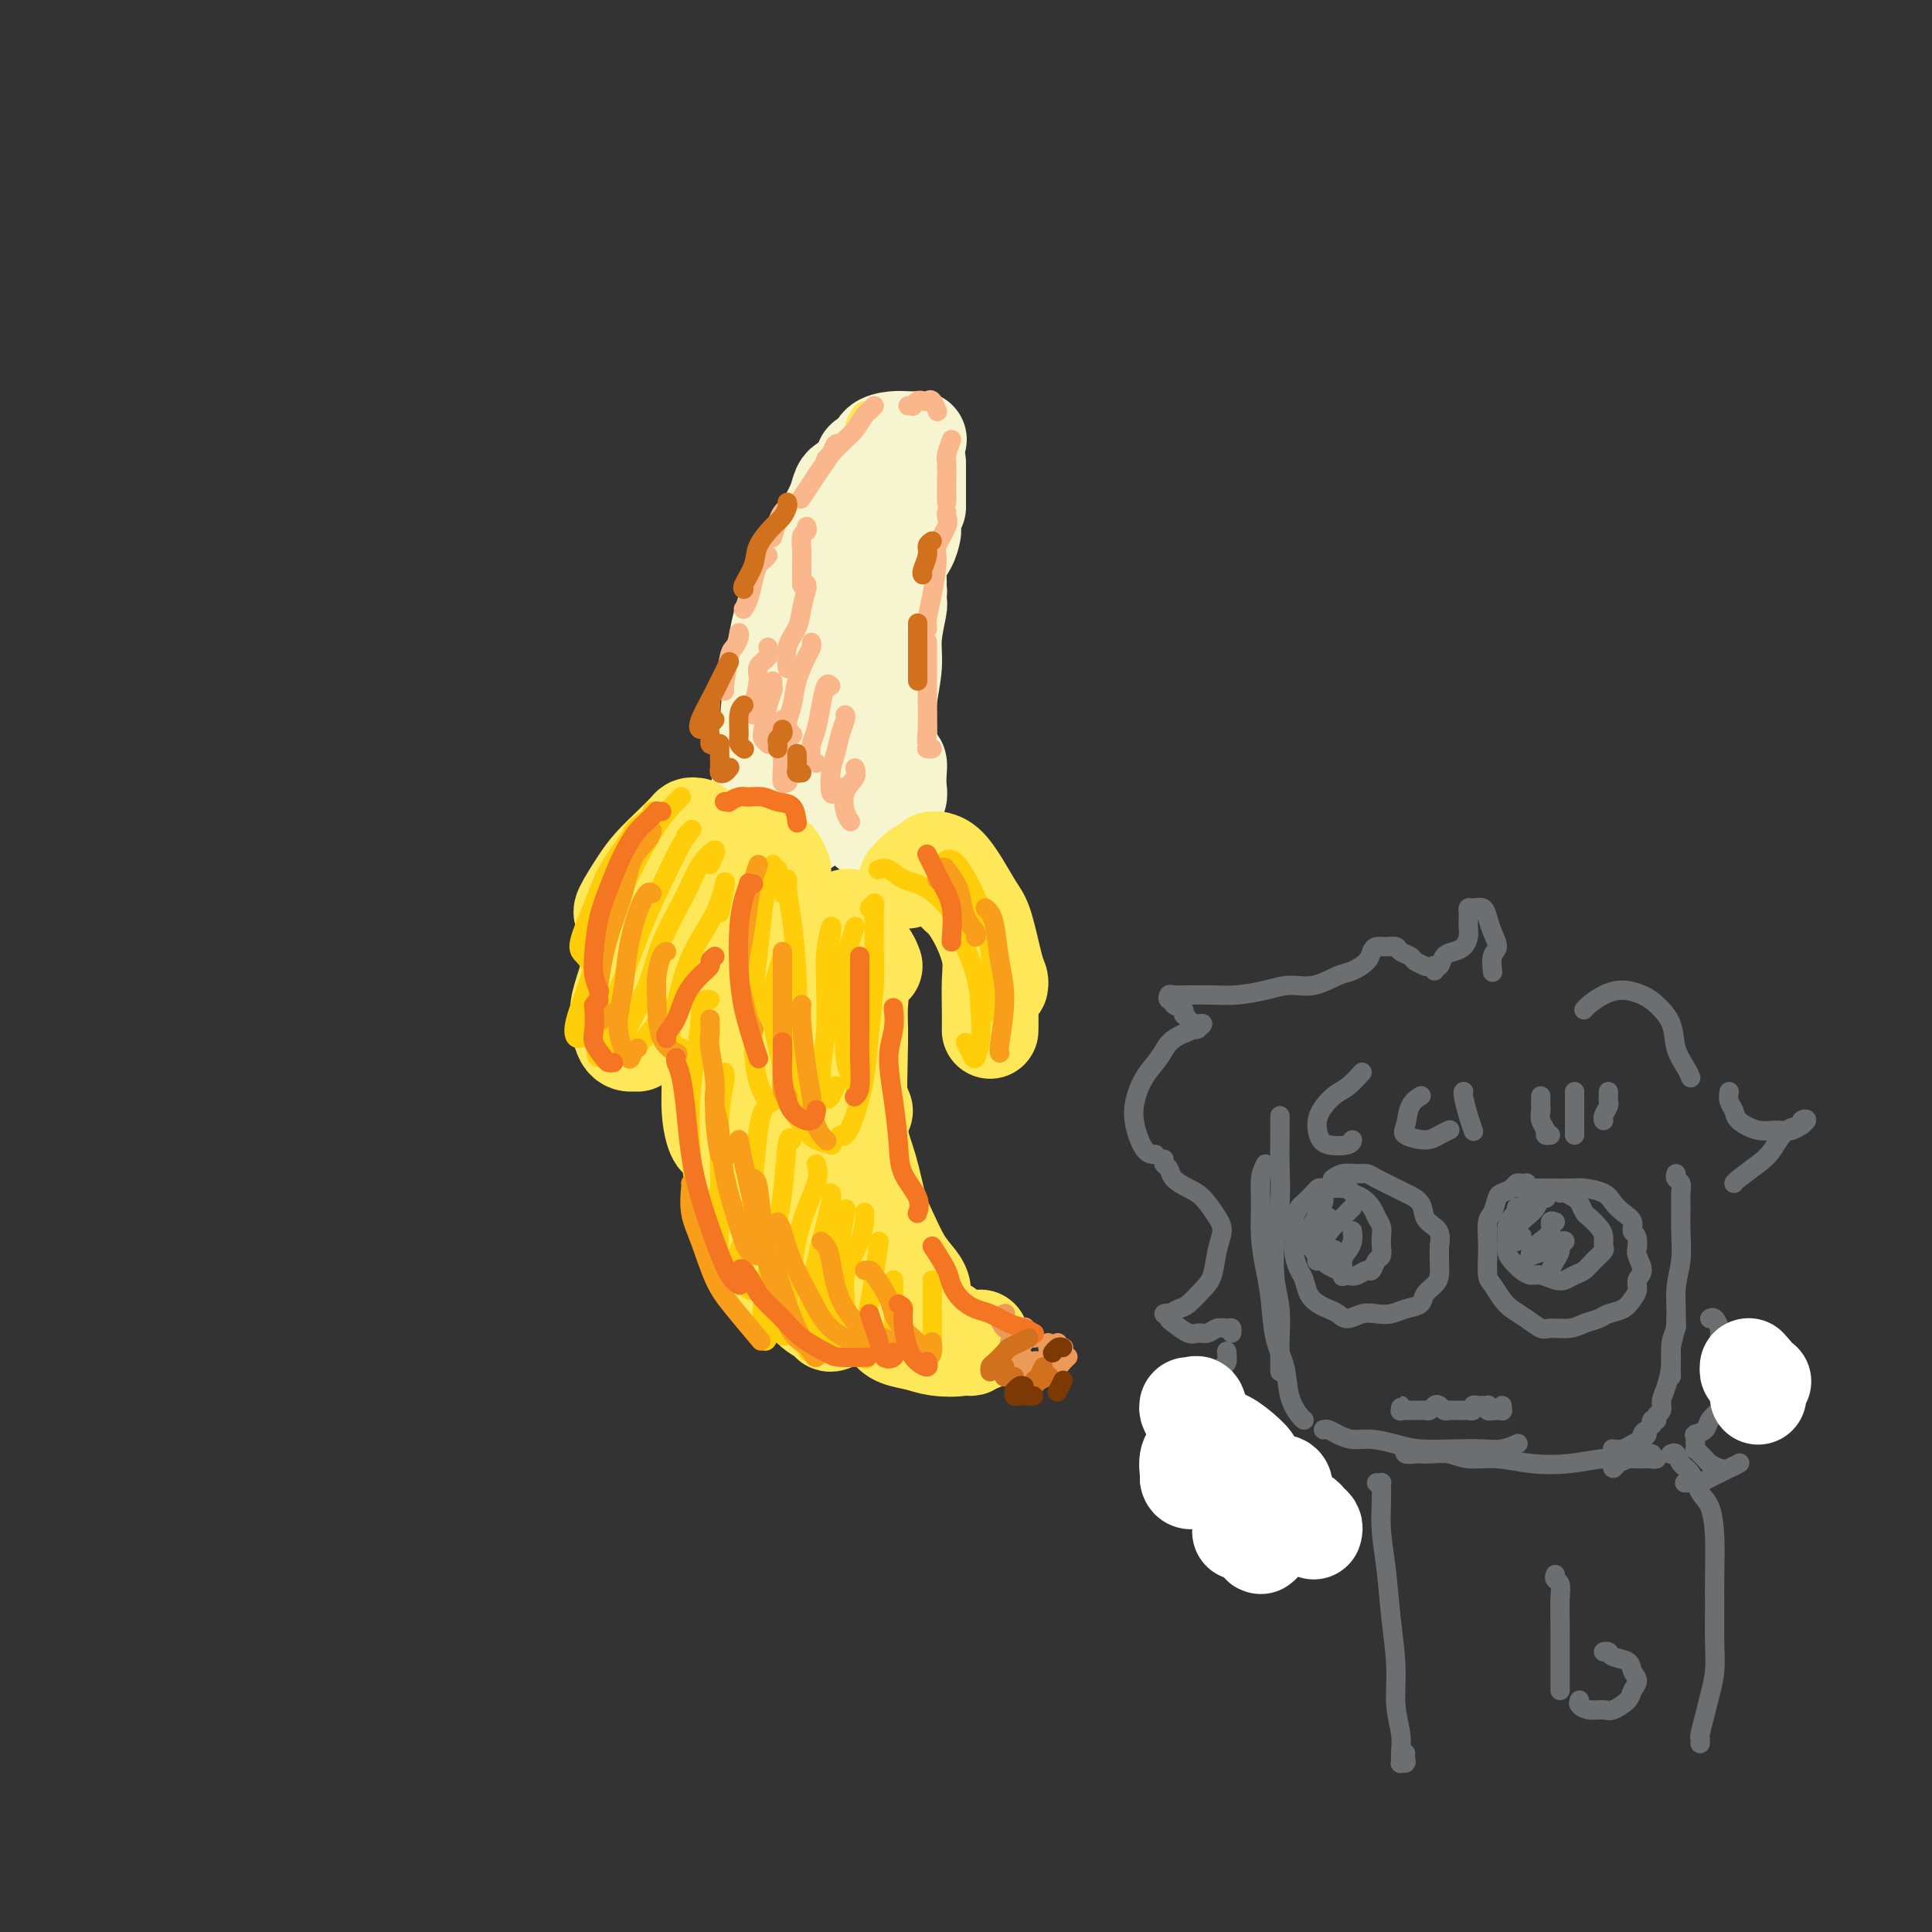 <svg viewBox='0 0 400 400' version='1.1' xmlns='http://www.w3.org/2000/svg' xmlns:xlink='http://www.w3.org/1999/xlink'><rect x="0" y="0" width="400" height="400" fill="#333333" stroke="none"/><g fill='none' stroke='rgb(247,245,208)' stroke-width='20' stroke-linecap='round' stroke-linejoin='round'><path d='M177,101c0.090,0.110 0.179,0.220 0,0c-0.179,-0.220 -0.628,-0.769 -1,-1c-0.372,-0.231 -0.667,-0.144 -1,0c-0.333,0.144 -0.705,0.344 -1,1c-0.295,0.656 -0.513,1.769 -1,3c-0.487,1.231 -1.245,2.579 -2,4c-0.755,1.421 -1.509,2.914 -3,6c-1.491,3.086 -3.719,7.765 -5,11c-1.281,3.235 -1.614,5.025 -2,7c-0.386,1.975 -0.825,4.136 -1,5c-0.175,0.864 -0.088,0.432 0,0'/><path d='M165,128c0.211,-0.109 0.421,-0.217 0,0c-0.421,0.217 -1.475,0.760 -2,2c-0.525,1.240 -0.522,3.178 -1,5c-0.478,1.822 -1.436,3.528 -2,6c-0.564,2.472 -0.732,5.710 -1,9c-0.268,3.290 -0.636,6.631 -1,9c-0.364,2.369 -0.724,3.765 -1,5c-0.276,1.235 -0.467,2.307 0,3c0.467,0.693 1.592,1.005 2,1c0.408,-0.005 0.098,-0.327 0,-1c-0.098,-0.673 0.017,-1.695 0,-3c-0.017,-1.305 -0.167,-2.892 0,-5c0.167,-2.108 0.652,-4.736 1,-7c0.348,-2.264 0.560,-4.165 1,-7c0.440,-2.835 1.110,-6.603 2,-10c0.890,-3.397 2.001,-6.424 3,-9c0.999,-2.576 1.886,-4.701 3,-7c1.114,-2.299 2.454,-4.773 4,-7c1.546,-2.227 3.299,-4.208 4,-5c0.701,-0.792 0.351,-0.396 0,0'/><path d='M179,103c0.224,-0.340 0.449,-0.679 1,-1c0.551,-0.321 1.429,-0.622 2,-1c0.571,-0.378 0.833,-0.833 2,-1c1.167,-0.167 3.237,-0.045 4,0c0.763,0.045 0.218,0.013 0,0c-0.218,-0.013 -0.109,-0.006 0,0'/><path d='M179,96c-0.215,-0.362 -0.430,-0.724 0,-1c0.430,-0.276 1.506,-0.466 2,-1c0.494,-0.534 0.406,-1.411 1,-2c0.594,-0.589 1.871,-0.890 3,-1c1.129,-0.110 2.112,-0.030 3,0c0.888,0.030 1.682,0.008 2,0c0.318,-0.008 0.159,-0.004 0,0'/><path d='M190,96c0.000,-0.170 0.000,-0.340 0,0c0.000,0.340 0.000,1.190 0,2c0.000,0.810 0.000,1.580 0,2c0.000,0.420 0.000,0.491 0,1c0.000,0.509 0.000,1.456 0,2c0.000,0.544 0.000,0.685 0,1c0.000,0.315 0.000,0.804 0,1c0.000,0.196 0.000,0.098 0,0'/><path d='M189,110c-0.188,0.924 -0.376,1.849 -1,3c-0.624,1.151 -1.684,2.529 -2,4c-0.316,1.471 0.111,3.033 0,4c-0.111,0.967 -0.761,1.337 -1,2c-0.239,0.663 -0.068,1.618 0,2c0.068,0.382 0.034,0.191 0,0'/><path d='M186,121c-0.026,0.368 -0.052,0.736 0,1c0.052,0.264 0.183,0.424 0,1c-0.183,0.576 -0.680,1.570 -1,3c-0.320,1.430 -0.464,3.298 -1,5c-0.536,1.702 -1.463,3.240 -2,5c-0.537,1.760 -0.683,3.743 -1,5c-0.317,1.257 -0.805,1.788 -1,2c-0.195,0.212 -0.098,0.106 0,0'/><path d='M184,121c-0.779,0.606 -1.557,1.213 -2,3c-0.443,1.787 -0.550,4.756 -1,7c-0.450,2.244 -1.241,3.764 -2,6c-0.759,2.236 -1.485,5.188 -2,8c-0.515,2.813 -0.818,5.486 -1,7c-0.182,1.514 -0.241,1.869 0,2c0.241,0.131 0.783,0.037 1,0c0.217,-0.037 0.108,-0.019 0,0'/><path d='M177,140c0.196,0.301 0.391,0.601 0,2c-0.391,1.399 -1.369,3.896 -2,6c-0.631,2.104 -0.915,3.814 -1,6c-0.085,2.186 0.030,4.848 0,7c-0.030,2.152 -0.204,3.793 0,5c0.204,1.207 0.786,1.979 1,2c0.214,0.021 0.061,-0.708 0,-1c-0.061,-0.292 -0.031,-0.146 0,0'/><path d='M175,153c-0.089,0.010 -0.179,0.019 0,1c0.179,0.981 0.625,2.933 1,5c0.375,2.067 0.679,4.250 1,6c0.321,1.750 0.661,3.068 1,4c0.339,0.932 0.679,1.479 1,2c0.321,0.521 0.622,1.016 1,1c0.378,-0.016 0.833,-0.543 1,-1c0.167,-0.457 0.048,-0.845 0,-1c-0.048,-0.155 -0.024,-0.078 0,0'/><path d='M186,125c-0.033,0.032 -0.065,0.065 0,0c0.065,-0.065 0.228,-0.227 0,1c-0.228,1.227 -0.846,3.842 -1,6c-0.154,2.158 0.155,3.860 0,6c-0.155,2.140 -0.774,4.717 -1,7c-0.226,2.283 -0.061,4.272 0,6c0.061,1.728 0.016,3.196 0,4c-0.016,0.804 -0.005,0.944 0,1c0.005,0.056 0.002,0.028 0,0'/><path d='M185,158c0.420,-0.149 0.841,-0.297 1,0c0.159,0.297 0.058,1.040 0,2c-0.058,0.960 -0.072,2.138 0,3c0.072,0.862 0.229,1.408 0,2c-0.229,0.592 -0.846,1.230 -1,2c-0.154,0.770 0.155,1.670 0,2c-0.155,0.330 -0.772,0.089 -1,0c-0.228,-0.089 -0.065,-0.025 0,0c0.065,0.025 0.033,0.013 0,0'/><path d='M168,170c-0.424,0.031 -0.848,0.062 -1,0c-0.152,-0.062 -0.033,-0.216 0,0c0.033,0.216 -0.021,0.804 0,1c0.021,0.196 0.117,0.000 0,0c-0.117,-0.000 -0.448,0.195 -1,0c-0.552,-0.195 -1.326,-0.781 -2,-1c-0.674,-0.219 -1.249,-0.073 -2,0c-0.751,0.073 -1.679,0.072 -2,0c-0.321,-0.072 -0.034,-0.215 0,0c0.034,0.215 -0.183,0.789 0,1c0.183,0.211 0.767,0.060 1,0c0.233,-0.060 0.117,-0.030 0,0'/></g>
<g fill='none' stroke='rgb(254,232,89)' stroke-width='20' stroke-linecap='round' stroke-linejoin='round'><path d='M144,171c-0.373,-0.049 -0.745,-0.098 -1,0c-0.255,0.098 -0.391,0.341 -1,1c-0.609,0.659 -1.690,1.732 -3,3c-1.310,1.268 -2.848,2.732 -4,4c-1.152,1.268 -1.917,2.340 -3,4c-1.083,1.660 -2.484,3.909 -3,5c-0.516,1.091 -0.147,1.026 0,1c0.147,-0.026 0.074,-0.013 0,0'/><path d='M141,182c-0.152,0.310 -0.303,0.619 -1,1c-0.697,0.381 -1.938,0.833 -3,2c-1.062,1.167 -1.943,3.048 -3,5c-1.057,1.952 -2.290,3.973 -3,6c-0.710,2.027 -0.897,4.060 -1,6c-0.103,1.940 -0.120,3.788 0,5c0.120,1.212 0.379,1.788 1,2c0.621,0.212 1.606,0.061 2,0c0.394,-0.061 0.197,-0.030 0,0'/><path d='M147,182c-0.828,-0.877 -1.656,-1.754 -2,-2c-0.344,-0.246 -0.204,0.139 -1,1c-0.796,0.861 -2.529,2.199 -4,4c-1.471,1.801 -2.679,4.066 -4,6c-1.321,1.934 -2.754,3.537 -4,6c-1.246,2.463 -2.306,5.784 -3,8c-0.694,2.216 -1.023,3.326 -1,5c0.023,1.674 0.398,3.913 1,5c0.602,1.087 1.431,1.024 2,1c0.569,-0.024 0.877,-0.007 1,0c0.123,0.007 0.062,0.003 0,0'/><path d='M141,188c0.351,-0.974 0.702,-1.948 1,-3c0.298,-1.052 0.542,-2.180 1,-3c0.458,-0.820 1.128,-1.330 2,-2c0.872,-0.670 1.945,-1.499 3,-2c1.055,-0.501 2.092,-0.673 3,-1c0.908,-0.327 1.688,-0.808 2,-1c0.312,-0.192 0.156,-0.096 0,0'/><path d='M156,176c0.046,-0.123 0.092,-0.245 0,0c-0.092,0.245 -0.322,0.858 0,1c0.322,0.142 1.197,-0.186 2,0c0.803,0.186 1.535,0.885 2,1c0.465,0.115 0.664,-0.354 1,0c0.336,0.354 0.810,1.530 1,2c0.190,0.470 0.095,0.235 0,0'/><path d='M156,177c0.226,0.792 0.452,1.583 1,2c0.548,0.417 1.417,0.458 2,1c0.583,0.542 0.881,1.583 1,2c0.119,0.417 0.060,0.208 0,0'/><path d='M152,176c-0.491,-0.340 -0.982,-0.679 -1,-1c-0.018,-0.321 0.439,-0.622 1,-1c0.561,-0.378 1.228,-0.833 2,-1c0.772,-0.167 1.649,-0.048 2,0c0.351,0.048 0.175,0.024 0,0'/><path d='M188,182c-0.206,0.228 -0.412,0.456 0,0c0.412,-0.456 1.441,-1.597 2,-2c0.559,-0.403 0.647,-0.069 1,0c0.353,0.069 0.971,-0.126 2,0c1.029,0.126 2.469,0.572 3,1c0.531,0.428 0.152,0.836 0,1c-0.152,0.164 -0.076,0.082 0,0'/><path d='M193,178c0.465,0.008 0.929,0.015 1,0c0.071,-0.015 -0.252,-0.053 0,0c0.252,0.053 1.079,0.195 2,1c0.921,0.805 1.935,2.271 3,4c1.065,1.729 2.180,3.721 3,5c0.820,1.279 1.344,1.846 2,4c0.656,2.154 1.444,5.897 2,8c0.556,2.103 0.880,2.566 1,3c0.120,0.434 0.034,0.838 0,1c-0.034,0.162 -0.017,0.081 0,0'/><path d='M197,183c-0.073,-0.196 -0.145,-0.391 0,0c0.145,0.391 0.508,1.369 1,2c0.492,0.631 1.113,0.916 2,2c0.887,1.084 2.042,2.967 3,5c0.958,2.033 1.721,4.216 2,6c0.279,1.784 0.075,3.169 0,5c-0.075,1.831 -0.020,4.108 0,6c0.020,1.892 0.006,3.398 0,4c-0.006,0.602 -0.003,0.301 0,0'/><path d='M160,185c-0.100,0.257 -0.199,0.515 -1,1c-0.801,0.485 -2.303,1.198 -3,2c-0.697,0.802 -0.589,1.693 -1,4c-0.411,2.307 -1.339,6.030 -2,9c-0.661,2.970 -1.053,5.188 -1,9c0.053,3.812 0.553,9.219 1,12c0.447,2.781 0.842,2.938 1,3c0.158,0.062 0.079,0.031 0,0'/><path d='M148,207c-0.429,2.649 -0.857,5.298 -1,8c-0.143,2.702 0.000,5.456 0,8c-0.000,2.544 -0.144,4.878 0,7c0.144,2.122 0.577,4.033 1,5c0.423,0.967 0.835,0.991 1,1c0.165,0.009 0.082,0.005 0,0'/><path d='M153,221c0.002,0.669 0.004,1.337 0,2c-0.004,0.663 -0.015,1.320 0,3c0.015,1.680 0.057,4.384 0,7c-0.057,2.616 -0.211,5.145 0,8c0.211,2.855 0.788,6.038 1,8c0.212,1.962 0.061,2.703 0,3c-0.061,0.297 -0.030,0.148 0,0'/><path d='M156,250c-0.095,0.621 -0.191,1.242 0,2c0.191,0.758 0.668,1.653 1,3c0.332,1.347 0.520,3.145 1,5c0.480,1.855 1.252,3.765 2,5c0.748,1.235 1.471,1.794 2,2c0.529,0.206 0.866,0.059 1,0c0.134,-0.059 0.067,-0.029 0,0'/><path d='M164,264c-0.189,-0.232 -0.378,-0.464 0,0c0.378,0.464 1.324,1.623 2,3c0.676,1.377 1.082,2.971 2,4c0.918,1.029 2.349,1.492 3,2c0.651,0.508 0.521,1.060 1,1c0.479,-0.060 1.565,-0.731 2,-1c0.435,-0.269 0.217,-0.134 0,0'/><path d='M178,192c-0.327,-0.315 -0.654,-0.630 -1,-1c-0.346,-0.370 -0.712,-0.794 -1,-1c-0.288,-0.206 -0.499,-0.193 -1,0c-0.501,0.193 -1.290,0.566 -2,2c-0.710,1.434 -1.339,3.929 -2,6c-0.661,2.071 -1.354,3.718 -2,7c-0.646,3.282 -1.245,8.199 -2,13c-0.755,4.801 -1.665,9.485 -2,12c-0.335,2.515 -0.096,2.861 0,3c0.096,0.139 0.048,0.069 0,0'/><path d='M173,195c0.098,-1.201 0.195,-2.401 0,-3c-0.195,-0.599 -0.684,-0.595 -1,0c-0.316,0.595 -0.460,1.782 -1,4c-0.540,2.218 -1.476,5.467 -2,9c-0.524,3.533 -0.638,7.350 -1,12c-0.362,4.650 -0.973,10.133 -1,16c-0.027,5.867 0.531,12.118 1,16c0.469,3.882 0.848,5.395 1,6c0.152,0.605 0.076,0.303 0,0'/><path d='M181,200c-0.341,-0.863 -0.682,-1.725 -1,-2c-0.318,-0.275 -0.614,0.039 -1,2c-0.386,1.961 -0.862,5.570 -1,8c-0.138,2.430 0.061,3.681 0,8c-0.061,4.319 -0.384,11.704 0,18c0.384,6.296 1.474,11.502 2,15c0.526,3.498 0.488,5.288 1,7c0.512,1.712 1.575,3.346 2,4c0.425,0.654 0.213,0.327 0,0'/><path d='M179,230c-0.375,-0.947 -0.750,-1.894 -1,-1c-0.250,0.894 -0.374,3.628 0,6c0.374,2.372 1.245,4.382 2,7c0.755,2.618 1.393,5.843 2,8c0.607,2.157 1.182,3.247 2,5c0.818,1.753 1.879,4.169 3,6c1.121,1.831 2.300,3.079 3,4c0.700,0.921 0.919,1.517 1,2c0.081,0.483 0.023,0.852 0,1c-0.023,0.148 -0.012,0.074 0,0'/><path d='M180,261c0.296,1.170 0.592,2.340 1,3c0.408,0.660 0.929,0.808 2,2c1.071,1.192 2.693,3.426 4,5c1.307,1.574 2.298,2.488 3,3c0.702,0.512 1.116,0.622 2,1c0.884,0.378 2.238,1.025 3,1c0.762,-0.025 0.932,-0.721 1,-1c0.068,-0.279 0.034,-0.139 0,0'/><path d='M185,272c-0.551,1.064 -1.101,2.128 -1,3c0.101,0.872 0.854,1.550 2,2c1.146,0.450 2.686,0.670 4,1c1.314,0.330 2.404,0.769 4,1c1.596,0.231 3.699,0.255 5,0c1.301,-0.255 1.800,-0.787 2,-1c0.200,-0.213 0.100,-0.106 0,0'/><path d='M200,278c0.339,0.536 0.679,1.071 1,1c0.321,-0.071 0.625,-0.750 1,-1c0.375,-0.250 0.821,-0.071 1,0c0.179,0.071 0.089,0.036 0,0'/><path d='M203,277c0.000,0.417 0.000,0.833 0,1c0.000,0.167 0.000,0.083 0,0'/></g>
<g fill='none' stroke='rgb(236,154,87)' stroke-width='4' stroke-linecap='round' stroke-linejoin='round'><path d='M214,277c0.095,0.018 0.190,0.036 0,0c-0.190,-0.036 -0.664,-0.125 -1,0c-0.336,0.125 -0.535,0.464 -1,1c-0.465,0.536 -1.197,1.267 -2,2c-0.803,0.733 -1.678,1.467 -2,2c-0.322,0.533 -0.092,0.867 0,1c0.092,0.133 0.046,0.067 0,0'/><path d='M212,275c0.196,-0.212 0.391,-0.425 0,0c-0.391,0.425 -1.369,1.487 -2,2c-0.631,0.513 -0.915,0.477 -1,1c-0.085,0.523 0.029,1.604 0,2c-0.029,0.396 -0.200,0.107 0,0c0.200,-0.107 0.771,-0.030 1,0c0.229,0.030 0.114,0.015 0,0'/><path d='M208,272c0.138,-0.053 0.275,-0.105 0,0c-0.275,0.105 -0.963,0.368 -1,1c-0.037,0.632 0.578,1.633 1,2c0.422,0.367 0.652,0.099 1,0c0.348,-0.099 0.814,-0.028 1,0c0.186,0.028 0.093,0.014 0,0'/><path d='M212,281c-0.703,0.728 -1.407,1.456 -2,2c-0.593,0.544 -1.076,0.906 -1,1c0.076,0.094 0.711,-0.078 1,0c0.289,0.078 0.232,0.406 1,0c0.768,-0.406 2.362,-1.544 3,-2c0.638,-0.456 0.319,-0.228 0,0'/><path d='M219,278c-0.195,0.134 -0.390,0.268 -1,1c-0.610,0.732 -1.635,2.064 -2,3c-0.365,0.936 -0.071,1.478 0,2c0.071,0.522 -0.082,1.026 0,1c0.082,-0.026 0.401,-0.582 1,-1c0.599,-0.418 1.480,-0.700 2,-1c0.520,-0.300 0.678,-0.619 1,-1c0.322,-0.381 0.806,-0.823 1,-1c0.194,-0.177 0.097,-0.088 0,0'/><path d='M220,279c0.198,0.023 0.397,0.045 0,0c-0.397,-0.045 -1.389,-0.159 -2,0c-0.611,0.159 -0.839,0.589 -1,1c-0.161,0.411 -0.253,0.804 0,1c0.253,0.196 0.851,0.197 1,0c0.149,-0.197 -0.152,-0.591 0,-1c0.152,-0.409 0.758,-0.831 1,-1c0.242,-0.169 0.121,-0.084 0,0'/><path d='M217,278c-0.113,0.301 -0.226,0.603 0,1c0.226,0.397 0.793,0.890 1,1c0.207,0.110 0.056,-0.163 0,0c-0.056,0.163 -0.016,0.761 0,1c0.016,0.239 0.008,0.120 0,0'/></g>
<g fill='none' stroke='rgb(254,232,89)' stroke-width='4' stroke-linecap='round' stroke-linejoin='round'><path d='M180,85c0.091,0.014 0.182,0.028 0,0c-0.182,-0.028 -0.637,-0.099 -1,0c-0.363,0.099 -0.633,0.367 -1,1c-0.367,0.633 -0.829,1.632 -1,2c-0.171,0.368 -0.049,0.105 0,0c0.049,-0.105 0.024,-0.053 0,0'/></g>
<g fill='none' stroke='rgb(251,183,140)' stroke-width='4' stroke-linecap='round' stroke-linejoin='round'><path d='M181,84c-0.360,0.390 -0.720,0.780 -1,1c-0.280,0.220 -0.482,0.269 -1,1c-0.518,0.731 -1.354,2.143 -2,3c-0.646,0.857 -1.101,1.157 -2,2c-0.899,0.843 -2.242,2.227 -3,3c-0.758,0.773 -0.931,0.935 -1,1c-0.069,0.065 -0.035,0.032 0,0'/><path d='M174,92c-0.358,-0.153 -0.716,-0.307 -1,0c-0.284,0.307 -0.493,1.074 -1,2c-0.507,0.926 -1.311,2.011 -2,3c-0.689,0.989 -1.262,1.882 -2,3c-0.738,1.118 -1.639,2.462 -2,3c-0.361,0.538 -0.180,0.269 0,0'/><path d='M163,105c0.091,-0.077 0.182,-0.153 0,0c-0.182,0.153 -0.636,0.536 -1,1c-0.364,0.464 -0.636,1.010 -1,2c-0.364,0.990 -0.818,2.426 -1,3c-0.182,0.574 -0.091,0.287 0,0'/><path d='M159,115c-0.334,0.372 -0.668,0.744 -1,1c-0.332,0.256 -0.664,0.394 -1,1c-0.336,0.606 -0.678,1.678 -1,3c-0.322,1.322 -0.625,2.894 -1,4c-0.375,1.106 -0.821,1.744 -1,2c-0.179,0.256 -0.089,0.128 0,0'/><path d='M153,131c0.091,0.210 0.182,0.421 0,1c-0.182,0.579 -0.637,1.528 -1,2c-0.363,0.472 -0.633,0.467 -1,2c-0.367,1.533 -0.829,4.605 -1,6c-0.171,1.395 -0.049,1.113 0,1c0.049,-0.113 0.024,-0.056 0,0'/><path d='M159,134c0.235,0.674 0.469,1.347 0,2c-0.469,0.653 -1.642,1.285 -2,2c-0.358,0.715 0.100,1.511 0,3c-0.100,1.489 -0.758,3.670 -1,5c-0.242,1.330 -0.069,1.809 0,2c0.069,0.191 0.035,0.096 0,0'/><path d='M160,141c-0.023,0.364 -0.046,0.727 0,1c0.046,0.273 0.160,0.455 0,1c-0.160,0.545 -0.592,1.453 -1,3c-0.408,1.547 -0.790,3.734 -1,5c-0.210,1.266 -0.249,1.610 0,2c0.249,0.390 0.785,0.826 1,1c0.215,0.174 0.107,0.087 0,0'/><path d='M162,149c0.002,0.489 0.004,0.979 0,2c-0.004,1.021 -0.015,2.575 0,4c0.015,1.425 0.056,2.722 0,4c-0.056,1.278 -0.207,2.536 0,3c0.207,0.464 0.774,0.132 1,0c0.226,-0.132 0.113,-0.066 0,0'/><path d='M188,84c0.447,-0.030 0.893,-0.060 1,0c0.107,0.060 -0.126,0.210 0,0c0.126,-0.210 0.612,-0.781 1,-1c0.388,-0.219 0.678,-0.087 1,0c0.322,0.087 0.675,0.128 1,0c0.325,-0.128 0.623,-0.426 1,0c0.377,0.426 0.832,1.576 1,2c0.168,0.424 0.048,0.121 0,0c-0.048,-0.121 -0.024,-0.061 0,0'/><path d='M197,91c-0.423,1.148 -0.845,2.296 -1,3c-0.155,0.704 -0.041,0.963 0,2c0.041,1.037 0.011,2.853 0,4c-0.011,1.147 -0.003,1.627 0,2c0.003,0.373 0.001,0.639 0,1c-0.001,0.361 -0.000,0.817 0,1c0.000,0.183 0.000,0.091 0,0'/><path d='M196,106c-0.062,0.306 -0.125,0.612 0,1c0.125,0.388 0.436,0.860 0,2c-0.436,1.140 -1.619,2.950 -2,4c-0.381,1.050 0.042,1.339 0,3c-0.042,1.661 -0.547,4.693 -1,7c-0.453,2.307 -0.853,3.890 -1,5c-0.147,1.110 -0.042,1.746 0,2c0.042,0.254 0.021,0.127 0,0'/><path d='M192,133c-0.000,-0.105 -0.000,-0.211 0,0c0.000,0.211 0.000,0.738 0,1c-0.000,0.262 -0.001,0.259 0,1c0.001,0.741 0.005,2.227 0,4c-0.005,1.773 -0.019,3.834 0,6c0.019,2.166 0.071,4.437 0,6c-0.071,1.563 -0.267,2.419 0,3c0.267,0.581 0.995,0.887 1,1c0.005,0.113 -0.713,0.032 -1,0c-0.287,-0.032 -0.144,-0.016 0,0'/><path d='M167,109c0.113,0.390 0.226,0.779 0,1c-0.226,0.221 -0.793,0.273 -1,1c-0.207,0.727 -0.056,2.128 0,3c0.056,0.872 0.015,1.213 0,2c-0.015,0.787 -0.004,2.020 0,3c0.004,0.980 0.001,1.709 0,2c-0.001,0.291 -0.001,0.146 0,0'/><path d='M167,121c-0.027,0.518 -0.053,1.036 0,1c0.053,-0.036 0.186,-0.625 0,0c-0.186,0.625 -0.691,2.466 -1,4c-0.309,1.534 -0.423,2.762 -1,4c-0.577,1.238 -1.617,2.487 -2,4c-0.383,1.513 -0.109,3.289 0,4c0.109,0.711 0.055,0.355 0,0'/><path d='M168,133c0.058,0.315 0.116,0.630 0,1c-0.116,0.370 -0.406,0.797 -1,2c-0.594,1.203 -1.494,3.184 -2,5c-0.506,1.816 -0.620,3.466 -1,5c-0.380,1.534 -1.025,2.951 -1,4c0.025,1.049 0.722,1.728 1,2c0.278,0.272 0.139,0.136 0,0'/><path d='M172,142c-0.332,-0.320 -0.664,-0.639 -1,0c-0.336,0.639 -0.675,2.238 -1,4c-0.325,1.762 -0.637,3.688 -1,5c-0.363,1.312 -0.778,2.012 -1,3c-0.222,0.988 -0.252,2.266 0,3c0.252,0.734 0.786,0.924 1,1c0.214,0.076 0.107,0.038 0,0'/><path d='M175,148c0.091,0.180 0.181,0.361 0,1c-0.181,0.639 -0.634,1.738 -1,3c-0.366,1.262 -0.644,2.688 -1,4c-0.356,1.312 -0.789,2.509 -1,4c-0.211,1.491 -0.201,3.276 0,4c0.201,0.724 0.593,0.387 1,0c0.407,-0.387 0.831,-0.825 1,-1c0.169,-0.175 0.085,-0.088 0,0'/><path d='M177,159c0.219,0.611 0.437,1.222 0,2c-0.437,0.778 -1.530,1.724 -2,3c-0.470,1.276 -0.319,2.882 0,4c0.319,1.118 0.805,1.748 1,2c0.195,0.252 0.097,0.126 0,0'/></g>
<g fill='none' stroke='rgb(255,205,10)' stroke-width='4' stroke-linecap='round' stroke-linejoin='round'><path d='M136,168c-0.505,-0.067 -1.010,-0.134 -1,0c0.010,0.134 0.534,0.468 0,1c-0.534,0.532 -2.127,1.263 -3,2c-0.873,0.737 -1.027,1.481 -2,3c-0.973,1.519 -2.766,3.814 -4,6c-1.234,2.186 -1.910,4.263 -3,7c-1.090,2.737 -2.593,6.134 -3,8c-0.407,1.866 0.283,2.201 1,3c0.717,0.799 1.462,2.061 2,2c0.538,-0.061 0.868,-1.446 1,-2c0.132,-0.554 0.066,-0.277 0,0'/><path d='M140,166c0.446,-0.439 0.892,-0.878 1,-1c0.108,-0.122 -0.123,0.074 -1,1c-0.877,0.926 -2.400,2.583 -4,5c-1.600,2.417 -3.275,5.596 -5,9c-1.725,3.404 -3.498,7.034 -5,11c-1.502,3.966 -2.731,8.267 -4,12c-1.269,3.733 -2.577,6.897 -3,9c-0.423,2.103 0.040,3.143 1,3c0.960,-0.143 2.417,-1.469 3,-2c0.583,-0.531 0.291,-0.265 0,0'/><path d='M142,173c0.378,-0.363 0.756,-0.725 1,-1c0.244,-0.275 0.356,-0.462 0,0c-0.356,0.462 -1.178,1.571 -2,3c-0.822,1.429 -1.645,3.176 -3,6c-1.355,2.824 -3.242,6.724 -5,11c-1.758,4.276 -3.388,8.927 -5,13c-1.612,4.073 -3.205,7.566 -4,10c-0.795,2.434 -0.790,3.807 0,4c0.790,0.193 2.367,-0.794 4,-3c1.633,-2.206 3.324,-5.630 4,-7c0.676,-1.370 0.338,-0.685 0,0'/><path d='M147,179c0.708,-1.492 1.416,-2.984 1,-3c-0.416,-0.016 -1.955,1.443 -3,3c-1.045,1.557 -1.596,3.212 -3,6c-1.404,2.788 -3.660,6.708 -5,10c-1.340,3.292 -1.763,5.957 -3,9c-1.237,3.043 -3.287,6.465 -4,9c-0.713,2.535 -0.088,4.185 1,4c1.088,-0.185 2.639,-2.204 4,-4c1.361,-1.796 2.532,-3.370 3,-4c0.468,-0.630 0.234,-0.315 0,0'/><path d='M149,189c0.397,-1.873 0.794,-3.746 1,-5c0.206,-1.254 0.221,-1.888 0,-1c-0.221,0.888 -0.679,3.299 -2,6c-1.321,2.701 -3.506,5.690 -5,9c-1.494,3.310 -2.297,6.939 -3,10c-0.703,3.061 -1.305,5.555 -1,7c0.305,1.445 1.516,1.841 2,2c0.484,0.159 0.242,0.079 0,0'/><path d='M161,180c-0.416,0.126 -0.833,0.252 -1,0c-0.167,-0.252 -0.086,-0.882 0,-1c0.086,-0.118 0.177,0.277 0,1c-0.177,0.723 -0.622,1.773 -1,3c-0.378,1.227 -0.688,2.631 -1,5c-0.312,2.369 -0.627,5.704 -1,9c-0.373,3.296 -0.804,6.554 -1,10c-0.196,3.446 -0.158,7.081 0,10c0.158,2.919 0.434,5.123 1,7c0.566,1.877 1.422,3.429 2,4c0.578,0.571 0.880,0.163 1,0c0.120,-0.163 0.060,-0.082 0,0'/><path d='M163,197c-0.336,0.164 -0.671,0.329 -1,1c-0.329,0.671 -0.651,1.850 -1,3c-0.349,1.150 -0.725,2.272 -1,4c-0.275,1.728 -0.447,4.063 0,7c0.447,2.937 1.515,6.475 2,9c0.485,2.525 0.389,4.035 1,6c0.611,1.965 1.929,4.383 3,6c1.071,1.617 1.895,2.433 3,3c1.105,0.567 2.490,0.883 3,1c0.510,0.117 0.146,0.033 0,0c-0.146,-0.033 -0.073,-0.017 0,0'/><path d='M180,188c0.423,-0.445 0.846,-0.889 1,-1c0.154,-0.111 0.038,0.113 0,1c-0.038,0.887 0.002,2.439 0,4c-0.002,1.561 -0.045,3.130 0,5c0.045,1.870 0.177,4.039 0,7c-0.177,2.961 -0.664,6.713 -1,10c-0.336,3.287 -0.521,6.110 -1,9c-0.479,2.890 -1.252,5.847 -2,8c-0.748,2.153 -1.471,3.503 -2,4c-0.529,0.497 -0.866,0.142 -1,0c-0.134,-0.142 -0.067,-0.071 0,0'/><path d='M162,185c-0.119,-0.709 -0.238,-1.418 0,-2c0.238,-0.582 0.835,-1.037 1,-1c0.165,0.037 -0.100,0.567 0,2c0.100,1.433 0.565,3.768 1,7c0.435,3.232 0.838,7.362 1,11c0.162,3.638 0.082,6.785 0,11c-0.082,4.215 -0.166,9.497 0,13c0.166,3.503 0.580,5.228 1,6c0.420,0.772 0.844,0.593 1,0c0.156,-0.593 0.045,-1.598 0,-2c-0.045,-0.402 -0.022,-0.201 0,0'/><path d='M171,203c-0.104,-1.955 -0.209,-3.909 0,-6c0.209,-2.091 0.731,-4.318 1,-5c0.269,-0.682 0.285,0.182 0,2c-0.285,1.818 -0.872,4.590 -1,8c-0.128,3.410 0.204,7.456 0,11c-0.204,3.544 -0.944,6.585 -1,9c-0.056,2.415 0.573,4.204 1,5c0.427,0.796 0.654,0.599 1,0c0.346,-0.599 0.813,-1.600 1,-2c0.187,-0.400 0.093,-0.200 0,0'/><path d='M175,200c0.248,-1.603 0.495,-3.206 1,-5c0.505,-1.794 1.267,-3.781 1,-3c-0.267,0.781 -1.564,4.328 -2,7c-0.436,2.672 -0.012,4.467 0,8c0.012,3.533 -0.389,8.803 0,12c0.389,3.197 1.566,4.322 2,5c0.434,0.678 0.124,0.908 0,1c-0.124,0.092 -0.062,0.046 0,0'/><path d='M182,180c-0.166,0.053 -0.332,0.107 0,0c0.332,-0.107 1.162,-0.374 2,0c0.838,0.374 1.685,1.387 3,2c1.315,0.613 3.098,0.824 5,2c1.902,1.176 3.922,3.317 5,5c1.078,1.683 1.214,2.908 2,5c0.786,2.092 2.222,5.053 3,8c0.778,2.947 0.898,5.882 1,8c0.102,2.118 0.185,3.418 0,5c-0.185,1.582 -0.637,3.445 -1,4c-0.363,0.555 -0.636,-0.197 -1,-1c-0.364,-0.803 -0.818,-1.658 -1,-2c-0.182,-0.342 -0.091,-0.171 0,0'/><path d='M195,179c0.342,-0.409 0.684,-0.819 1,-1c0.316,-0.181 0.606,-0.134 1,0c0.394,0.134 0.891,0.354 2,2c1.109,1.646 2.829,4.718 4,8c1.171,3.282 1.792,6.774 2,9c0.208,2.226 0.004,3.184 0,5c-0.004,1.816 0.191,4.489 0,6c-0.191,1.511 -0.769,1.860 -1,2c-0.231,0.140 -0.116,0.070 0,0'/><path d='M147,207c-0.303,-0.074 -0.607,-0.149 -1,0c-0.393,0.149 -0.877,0.520 -1,1c-0.123,0.480 0.113,1.069 0,3c-0.113,1.931 -0.575,5.203 -1,8c-0.425,2.797 -0.814,5.120 -1,8c-0.186,2.880 -0.169,6.316 0,10c0.169,3.684 0.488,7.616 1,10c0.512,2.384 1.215,3.219 2,3c0.785,-0.219 1.653,-1.491 2,-2c0.347,-0.509 0.174,-0.254 0,0'/><path d='M150,222c0.112,0.312 0.225,0.624 0,2c-0.225,1.376 -0.787,3.817 -1,7c-0.213,3.183 -0.078,7.107 0,11c0.078,3.893 0.098,7.753 0,11c-0.098,3.247 -0.315,5.881 0,8c0.315,2.119 1.162,3.724 2,3c0.838,-0.724 1.668,-3.778 2,-5c0.332,-1.222 0.166,-0.611 0,0'/><path d='M158,230c-0.330,0.769 -0.660,1.539 -1,4c-0.340,2.461 -0.690,6.614 -1,10c-0.310,3.386 -0.580,6.007 -1,9c-0.420,2.993 -0.989,6.359 -1,9c-0.011,2.641 0.535,4.557 1,5c0.465,0.443 0.847,-0.588 1,-1c0.153,-0.412 0.076,-0.206 0,0'/><path d='M164,236c-0.354,-0.452 -0.708,-0.903 -1,1c-0.292,1.903 -0.521,6.162 -1,10c-0.479,3.838 -1.207,7.255 -2,11c-0.793,3.745 -1.652,7.818 -2,11c-0.348,3.182 -0.186,5.471 0,7c0.186,1.529 0.396,2.296 1,1c0.604,-1.296 1.601,-4.656 2,-6c0.399,-1.344 0.199,-0.672 0,0'/><path d='M169,241c0.285,1.033 0.569,2.067 0,4c-0.569,1.933 -1.992,4.766 -3,8c-1.008,3.234 -1.601,6.870 -2,10c-0.399,3.130 -0.604,5.756 -1,8c-0.396,2.244 -0.982,4.107 -1,5c-0.018,0.893 0.534,0.817 1,0c0.466,-0.817 0.848,-2.376 1,-3c0.152,-0.624 0.076,-0.312 0,0'/><path d='M172,247c0.174,0.157 0.347,0.315 0,2c-0.347,1.685 -1.215,4.899 -2,8c-0.785,3.101 -1.489,6.091 -2,9c-0.511,2.909 -0.830,5.738 -1,8c-0.170,2.262 -0.190,3.957 0,5c0.190,1.043 0.590,1.435 1,0c0.410,-1.435 0.832,-4.696 1,-6c0.168,-1.304 0.084,-0.652 0,0'/><path d='M175,251c0.099,-0.622 0.199,-1.245 0,0c-0.199,1.245 -0.696,4.356 -1,6c-0.304,1.644 -0.414,1.819 -1,4c-0.586,2.181 -1.649,6.366 -2,9c-0.351,2.634 0.009,3.716 0,5c-0.009,1.284 -0.387,2.769 0,2c0.387,-0.769 1.539,-3.791 2,-5c0.461,-1.209 0.230,-0.604 0,0'/><path d='M179,251c0.020,0.033 0.040,0.066 0,1c-0.040,0.934 -0.138,2.768 -1,5c-0.862,2.232 -2.486,4.860 -3,7c-0.514,2.140 0.083,3.792 0,6c-0.083,2.208 -0.847,4.973 -1,7c-0.153,2.027 0.305,3.315 1,3c0.695,-0.315 1.627,-2.233 2,-3c0.373,-0.767 0.186,-0.384 0,0'/><path d='M182,257c-0.338,2.421 -0.676,4.841 -1,7c-0.324,2.159 -0.633,4.056 -1,6c-0.367,1.944 -0.792,3.935 -1,6c-0.208,2.065 -0.200,4.203 0,5c0.200,0.797 0.592,0.253 1,-1c0.408,-1.253 0.831,-3.215 1,-4c0.169,-0.785 0.085,-0.392 0,0'/><path d='M185,265c0.002,0.188 0.003,0.375 0,1c-0.003,0.625 -0.011,1.687 0,3c0.011,1.313 0.042,2.877 0,4c-0.042,1.123 -0.156,1.806 0,2c0.156,0.194 0.580,-0.102 1,-1c0.420,-0.898 0.834,-2.400 1,-3c0.166,-0.600 0.083,-0.300 0,0'/><path d='M193,265c0.000,0.837 0.000,1.675 0,3c0.000,1.325 0.000,3.139 0,5c0.000,1.861 0.000,3.770 0,5c0.000,1.230 0.000,1.780 0,2c0.000,0.220 0.000,0.110 0,0'/></g>
<g fill='none' stroke='rgb(249,158,27)' stroke-width='4' stroke-linecap='round' stroke-linejoin='round'><path d='M147,211c0.032,1.101 0.064,2.201 0,3c-0.064,0.799 -0.224,1.296 0,3c0.224,1.704 0.831,4.614 1,7c0.169,2.386 -0.099,4.248 0,7c0.099,2.752 0.565,6.395 1,8c0.435,1.605 0.839,1.173 1,1c0.161,-0.173 0.081,-0.086 0,0'/><path d='M148,226c-0.104,0.896 -0.208,1.791 0,3c0.208,1.209 0.729,2.730 1,5c0.271,2.270 0.294,5.288 1,9c0.706,3.712 2.097,8.119 3,11c0.903,2.881 1.320,4.237 2,5c0.680,0.763 1.623,0.932 2,1c0.377,0.068 0.189,0.034 0,0'/><path d='M153,238c-0.057,-1.176 -0.114,-2.352 0,-2c0.114,0.352 0.397,2.231 1,5c0.603,2.769 1.524,6.427 2,9c0.476,2.573 0.506,4.063 1,6c0.494,1.938 1.452,4.323 2,6c0.548,1.677 0.686,2.644 1,3c0.314,0.356 0.804,0.102 1,0c0.196,-0.102 0.098,-0.051 0,0'/><path d='M156,244c0.357,0.157 0.714,0.314 1,2c0.286,1.686 0.501,4.900 1,8c0.499,3.100 1.283,6.085 2,9c0.717,2.915 1.367,5.761 2,8c0.633,2.239 1.247,3.872 2,5c0.753,1.128 1.644,1.751 2,2c0.356,0.249 0.178,0.125 0,0'/><path d='M143,245c0.042,-0.017 0.084,-0.034 0,1c-0.084,1.034 -0.295,3.119 0,5c0.295,1.881 1.096,3.559 2,6c0.904,2.441 1.913,5.644 3,8c1.087,2.356 2.254,3.865 4,6c1.746,2.135 4.070,4.896 5,6c0.930,1.104 0.465,0.552 0,0'/><path d='M160,261c-0.158,-0.475 -0.317,-0.949 0,0c0.317,0.949 1.108,3.322 2,6c0.892,2.678 1.885,5.659 3,8c1.115,2.341 2.350,4.040 3,5c0.650,0.960 0.713,1.182 1,1c0.287,-0.182 0.796,-0.766 1,-1c0.204,-0.234 0.102,-0.117 0,0'/><path d='M161,253c0.295,0.366 0.591,0.732 1,2c0.409,1.268 0.933,3.437 2,6c1.067,2.563 2.678,5.520 4,8c1.322,2.480 2.354,4.482 4,6c1.646,1.518 3.905,2.551 5,3c1.095,0.449 1.026,0.313 1,0c-0.026,-0.313 -0.007,-0.804 0,-1c0.007,-0.196 0.004,-0.098 0,0'/><path d='M170,257c0.341,0.285 0.682,0.569 1,1c0.318,0.431 0.612,1.007 1,3c0.388,1.993 0.869,5.403 2,8c1.131,2.597 2.912,4.380 4,6c1.088,1.620 1.482,3.075 2,4c0.518,0.925 1.159,1.320 2,1c0.841,-0.320 1.880,-1.355 2,-2c0.120,-0.645 -0.680,-0.898 -1,-1c-0.320,-0.102 -0.160,-0.051 0,0'/><path d='M179,263c0.392,0.005 0.784,0.009 1,0c0.216,-0.009 0.257,-0.033 1,1c0.743,1.033 2.189,3.122 3,5c0.811,1.878 0.988,3.543 2,5c1.012,1.457 2.860,2.705 4,4c1.140,1.295 1.574,2.636 2,3c0.426,0.364 0.846,-0.248 1,-1c0.154,-0.752 0.044,-1.643 0,-2c-0.044,-0.357 -0.022,-0.178 0,0'/><path d='M157,179c-0.330,0.868 -0.660,1.736 -1,3c-0.340,1.264 -0.691,2.922 -1,5c-0.309,2.078 -0.577,4.574 -1,7c-0.423,2.426 -1.003,4.780 -1,7c0.003,2.220 0.588,4.306 1,6c0.412,1.694 0.649,2.994 1,4c0.351,1.006 0.814,1.716 1,2c0.186,0.284 0.093,0.142 0,0'/><path d='M162,197c-0.001,0.354 -0.001,0.708 0,2c0.001,1.292 0.004,3.523 0,6c-0.004,2.477 -0.015,5.200 0,8c0.015,2.800 0.057,5.679 0,8c-0.057,2.321 -0.211,4.086 0,5c0.211,0.914 0.788,0.977 1,1c0.212,0.023 0.061,0.007 0,0c-0.061,-0.007 -0.030,-0.003 0,0'/><path d='M166,208c-0.087,0.811 -0.173,1.622 0,4c0.173,2.378 0.607,6.322 1,9c0.393,2.678 0.746,4.091 1,6c0.254,1.909 0.408,4.316 1,6c0.592,1.684 1.621,2.646 2,3c0.379,0.354 0.108,0.101 0,0c-0.108,-0.101 -0.054,-0.051 0,0'/><path d='M135,172c-0.124,0.550 -0.247,1.100 -1,2c-0.753,0.900 -2.135,2.150 -3,4c-0.865,1.850 -1.212,4.302 -2,7c-0.788,2.698 -2.018,5.644 -3,9c-0.982,3.356 -1.716,7.123 -2,10c-0.284,2.877 -0.117,4.864 0,6c0.117,1.136 0.185,1.421 1,1c0.815,-0.421 2.376,-1.549 3,-2c0.624,-0.451 0.312,-0.226 0,0'/><path d='M135,185c-0.252,-0.261 -0.504,-0.523 -1,0c-0.496,0.523 -1.236,1.830 -2,4c-0.764,2.170 -1.550,5.202 -2,8c-0.450,2.798 -0.562,5.363 -1,8c-0.438,2.637 -1.203,5.348 -1,8c0.203,2.652 1.374,5.247 2,6c0.626,0.753 0.707,-0.336 1,-1c0.293,-0.664 0.798,-0.904 1,-1c0.202,-0.096 0.101,-0.048 0,0'/><path d='M138,197c-0.311,0.101 -0.622,0.203 -1,1c-0.378,0.797 -0.822,2.291 -1,4c-0.178,1.709 -0.089,3.633 0,6c0.089,2.367 0.178,5.176 1,7c0.822,1.824 2.378,2.664 3,3c0.622,0.336 0.311,0.168 0,0'/><path d='M195,182c-0.520,0.207 -1.040,0.413 -1,0c0.040,-0.413 0.639,-1.447 1,-2c0.361,-0.553 0.482,-0.625 1,0c0.518,0.625 1.431,1.947 2,3c0.569,1.053 0.793,1.837 1,3c0.207,1.163 0.396,2.703 1,4c0.604,1.297 1.624,2.349 2,3c0.376,0.651 0.107,0.900 0,1c-0.107,0.100 -0.054,0.050 0,0'/><path d='M204,188c0.329,0.249 0.659,0.497 1,1c0.341,0.503 0.694,1.259 1,3c0.306,1.741 0.565,4.467 1,7c0.435,2.533 1.044,4.875 1,8c-0.044,3.125 -0.743,7.034 -1,9c-0.257,1.966 -0.074,1.990 0,2c0.074,0.010 0.037,0.005 0,0'/></g>
<g fill='none' stroke='rgb(244,118,35)' stroke-width='4' stroke-linecap='round' stroke-linejoin='round'><path d='M137,168c-0.448,0.025 -0.897,0.051 -1,0c-0.103,-0.051 0.138,-0.177 0,0c-0.138,0.177 -0.656,0.657 -1,1c-0.344,0.343 -0.515,0.547 -1,1c-0.485,0.453 -1.285,1.153 -2,2c-0.715,0.847 -1.344,1.839 -2,3c-0.656,1.161 -1.340,2.491 -2,4c-0.660,1.509 -1.298,3.196 -2,5c-0.702,1.804 -1.470,3.724 -2,6c-0.530,2.276 -0.822,4.909 -1,7c-0.178,2.091 -0.240,3.640 0,5c0.240,1.360 0.783,2.531 1,3c0.217,0.469 0.109,0.234 0,0'/><path d='M124,207c-0.419,0.412 -0.837,0.825 -1,1c-0.163,0.175 -0.069,0.114 0,1c0.069,0.886 0.113,2.721 0,4c-0.113,1.279 -0.384,2.003 0,3c0.384,0.997 1.422,2.267 2,3c0.578,0.733 0.694,0.928 1,1c0.306,0.072 0.802,0.021 1,0c0.198,-0.021 0.099,-0.010 0,0'/><path d='M148,198c-0.462,0.347 -0.924,0.694 -1,1c-0.076,0.306 0.235,0.572 0,1c-0.235,0.428 -1.016,1.018 -2,2c-0.984,0.982 -2.173,2.354 -3,4c-0.827,1.646 -1.294,3.565 -2,5c-0.706,1.435 -1.652,2.386 -2,3c-0.348,0.614 -0.100,0.890 0,1c0.100,0.110 0.050,0.055 0,0'/><path d='M150,166c0.472,-0.031 0.945,-0.062 1,0c0.055,0.062 -0.306,0.216 0,0c0.306,-0.216 1.280,-0.803 2,-1c0.720,-0.197 1.188,-0.003 2,0c0.812,0.003 1.969,-0.184 3,0c1.031,0.184 1.936,0.740 3,1c1.064,0.260 2.286,0.224 3,1c0.714,0.776 0.918,2.365 1,3c0.082,0.635 0.041,0.318 0,0'/><path d='M156,183c-0.445,0.058 -0.890,0.116 -1,0c-0.110,-0.116 0.116,-0.407 0,0c-0.116,0.407 -0.575,1.512 -1,3c-0.425,1.488 -0.818,3.359 -1,6c-0.182,2.641 -0.154,6.053 0,9c0.154,2.947 0.433,5.429 1,8c0.567,2.571 1.422,5.231 2,7c0.578,1.769 0.879,2.648 1,3c0.121,0.352 0.060,0.176 0,0'/><path d='M162,216c-0.005,-0.253 -0.011,-0.507 0,0c0.011,0.507 0.038,1.774 0,3c-0.038,1.226 -0.140,2.412 0,4c0.140,1.588 0.521,3.577 1,5c0.479,1.423 1.056,2.278 2,3c0.944,0.722 2.254,1.310 3,1c0.746,-0.310 0.927,-1.517 1,-2c0.073,-0.483 0.036,-0.241 0,0'/><path d='M178,198c0.001,0.877 0.001,1.754 0,3c-0.001,1.246 -0.004,2.859 0,5c0.004,2.141 0.015,4.808 0,7c-0.015,2.192 -0.056,3.907 0,6c0.056,2.093 0.207,4.563 0,6c-0.207,1.437 -0.774,1.839 -1,2c-0.226,0.161 -0.113,0.080 0,0'/><path d='M192,177c-0.069,-0.133 -0.138,-0.267 0,0c0.138,0.267 0.482,0.933 1,2c0.518,1.067 1.211,2.535 2,4c0.789,1.465 1.675,2.929 2,5c0.325,2.071 0.087,4.750 0,6c-0.087,1.250 -0.025,1.071 0,1c0.025,-0.071 0.012,-0.036 0,0'/><path d='M140,219c-0.088,0.238 -0.176,0.475 0,1c0.176,0.525 0.616,1.337 1,3c0.384,1.663 0.711,4.175 1,7c0.289,2.825 0.540,5.962 1,9c0.460,3.038 1.129,5.977 2,9c0.871,3.023 1.945,6.130 3,9c1.055,2.870 2.092,5.503 3,7c0.908,1.497 1.688,1.856 2,2c0.312,0.144 0.156,0.072 0,0'/><path d='M153,263c0.230,-0.274 0.461,-0.548 1,0c0.539,0.548 1.387,1.919 2,3c0.613,1.081 0.990,1.873 2,3c1.010,1.127 2.653,2.589 4,4c1.347,1.411 2.397,2.770 4,4c1.603,1.230 3.760,2.330 5,3c1.240,0.670 1.565,0.911 3,1c1.435,0.089 3.982,0.025 5,0c1.018,-0.025 0.509,-0.013 0,0'/><path d='M180,272c0.324,1.017 0.647,2.034 1,3c0.353,0.966 0.735,1.880 1,3c0.265,1.120 0.411,2.444 1,3c0.589,0.556 1.620,0.342 2,0c0.380,-0.342 0.109,-0.812 0,-1c-0.109,-0.188 -0.054,-0.094 0,0'/><path d='M186,270c0.441,0.213 0.882,0.426 1,1c0.118,0.574 -0.088,1.509 0,3c0.088,1.491 0.468,3.538 1,5c0.532,1.462 1.215,2.340 2,3c0.785,0.660 1.673,1.101 2,1c0.327,-0.101 0.093,-0.743 0,-1c-0.093,-0.257 -0.047,-0.128 0,0'/><path d='M185,209c-0.036,-0.327 -0.073,-0.655 0,0c0.073,0.655 0.255,2.291 0,4c-0.255,1.709 -0.947,3.489 -1,6c-0.053,2.511 0.532,5.752 1,9c0.468,3.248 0.819,6.503 1,9c0.181,2.497 0.193,4.236 1,6c0.807,1.764 2.410,3.552 3,5c0.590,1.448 0.169,2.557 0,3c-0.169,0.443 -0.084,0.222 0,0'/><path d='M193,258c1.196,1.849 2.391,3.699 3,5c0.609,1.301 0.631,2.054 1,3c0.369,0.946 1.085,2.084 2,3c0.915,0.916 2.028,1.608 3,2c0.972,0.392 1.802,0.483 3,1c1.198,0.517 2.764,1.458 4,2c1.236,0.542 2.140,0.684 3,1c0.860,0.316 1.674,0.804 2,1c0.326,0.196 0.163,0.098 0,0'/></g>
<g fill='none' stroke='rgb(210,113,29)' stroke-width='4' stroke-linecap='round' stroke-linejoin='round'><path d='M213,277c-0.635,0.325 -1.270,0.650 -2,1c-0.730,0.350 -1.555,0.724 -2,1c-0.445,0.276 -0.512,0.452 -1,1c-0.488,0.548 -1.399,1.466 -2,2c-0.601,0.534 -0.893,0.682 -1,1c-0.107,0.318 -0.031,0.805 0,1c0.031,0.195 0.015,0.097 0,0'/><path d='M208,283c-0.006,0.309 -0.012,0.619 0,1c0.012,0.381 0.042,0.834 0,1c-0.042,0.166 -0.156,0.044 0,0c0.156,-0.044 0.580,-0.012 1,0c0.420,0.012 0.834,0.003 1,0c0.166,-0.003 0.083,-0.002 0,0'/><path d='M216,283c-0.313,0.768 -0.626,1.537 -1,2c-0.374,0.463 -0.807,0.621 -1,1c-0.193,0.379 -0.144,0.978 0,1c0.144,0.022 0.385,-0.532 1,-1c0.615,-0.468 1.604,-0.848 2,-1c0.396,-0.152 0.198,-0.076 0,0'/></g>
<g fill='none' stroke='rgb(124,56,5)' stroke-width='4' stroke-linecap='round' stroke-linejoin='round'><path d='M212,287c-0.308,-0.121 -0.616,-0.243 -1,0c-0.384,0.243 -0.842,0.850 -1,1c-0.158,0.150 -0.014,-0.156 0,0c0.014,0.156 -0.101,0.774 0,1c0.101,0.226 0.419,0.061 1,0c0.581,-0.061 1.426,-0.016 2,0c0.574,0.016 0.878,0.005 1,0c0.122,-0.005 0.061,-0.002 0,0'/><path d='M219,288c0.030,-0.060 0.060,-0.119 0,0c-0.060,0.119 -0.208,0.417 0,0c0.208,-0.417 0.774,-1.548 1,-2c0.226,-0.452 0.113,-0.226 0,0'/><path d='M220,279c-0.310,-0.113 -0.619,-0.226 -1,0c-0.381,0.226 -0.833,0.792 -1,1c-0.167,0.208 -0.048,0.060 0,0c0.048,-0.060 0.024,-0.030 0,0'/></g>
<g fill='none' stroke='rgb(210,113,29)' stroke-width='4' stroke-linecap='round' stroke-linejoin='round'><path d='M163,104c0.076,0.231 0.152,0.462 0,1c-0.152,0.538 -0.532,1.384 -1,2c-0.468,0.616 -1.026,1.002 -2,2c-0.974,0.998 -2.366,2.607 -3,4c-0.634,1.393 -0.510,2.569 -1,4c-0.490,1.431 -1.593,3.116 -2,4c-0.407,0.884 -0.116,0.967 0,1c0.116,0.033 0.058,0.017 0,0'/><path d='M151,137c-0.676,1.341 -1.351,2.682 -2,4c-0.649,1.318 -1.270,2.612 -2,4c-0.730,1.388 -1.569,2.869 -2,4c-0.431,1.131 -0.456,1.911 0,2c0.456,0.089 1.392,-0.515 2,-1c0.608,-0.485 0.888,-0.853 1,-1c0.112,-0.147 0.056,-0.074 0,0'/><path d='M154,146c-0.431,0.445 -0.861,0.890 -1,2c-0.139,1.110 0.014,2.885 0,4c-0.014,1.115 -0.196,1.569 0,2c0.196,0.431 0.770,0.837 1,1c0.230,0.163 0.115,0.081 0,0'/><path d='M162,151c0.113,0.332 0.226,0.663 0,1c-0.226,0.337 -0.793,0.679 -1,1c-0.207,0.321 -0.056,0.622 0,1c0.056,0.378 0.015,0.832 0,1c-0.015,0.168 -0.004,0.048 0,0c0.004,-0.048 0.002,-0.024 0,0'/><path d='M165,156c0.030,1.155 0.060,2.310 0,3c-0.060,0.690 -0.208,0.917 0,1c0.208,0.083 0.774,0.024 1,0c0.226,-0.024 0.113,-0.012 0,0'/><path d='M193,112c-0.453,0.279 -0.906,0.558 -1,1c-0.094,0.442 0.171,1.046 0,2c-0.171,0.954 -0.777,2.257 -1,3c-0.223,0.743 -0.064,0.927 0,1c0.064,0.073 0.032,0.037 0,0'/><path d='M190,129c0.000,0.641 0.000,1.282 0,2c0.000,0.718 0.000,1.512 0,3c0.000,1.488 0.000,3.670 0,5c0.000,1.330 0.000,1.809 0,2c0.000,0.191 0.000,0.096 0,0'/><path d='M147,145c0.145,0.550 0.290,1.100 0,2c-0.290,0.900 -1.016,2.150 -1,3c0.016,0.850 0.775,1.300 1,2c0.225,0.700 -0.084,1.652 0,2c0.084,0.348 0.561,0.094 1,0c0.439,-0.094 0.840,-0.027 1,0c0.160,0.027 0.080,0.013 0,0'/><path d='M149,154c-0.006,1.070 -0.012,2.139 0,3c0.012,0.861 0.042,1.512 0,2c-0.042,0.488 -0.156,0.811 0,1c0.156,0.189 0.580,0.243 1,0c0.420,-0.243 0.834,-0.784 1,-1c0.166,-0.216 0.083,-0.108 0,0'/></g>
<g fill='none' stroke='rgb(109,110,112)' stroke-width='4' stroke-linecap='round' stroke-linejoin='round'><path d='M265,231c-0.002,0.213 -0.004,0.427 0,1c0.004,0.573 0.014,1.506 0,3c-0.014,1.494 -0.053,3.548 0,6c0.053,2.452 0.196,5.300 0,8c-0.196,2.700 -0.732,5.250 -1,8c-0.268,2.750 -0.268,5.700 0,8c0.268,2.300 0.804,3.951 1,6c0.196,2.049 0.053,4.497 0,6c-0.053,1.503 -0.014,2.063 0,3c0.014,0.937 0.004,2.252 0,3c-0.004,0.748 -0.001,0.928 0,1c0.001,0.072 0.001,0.036 0,0'/><path d='M262,241c-0.429,0.866 -0.858,1.733 -1,3c-0.142,1.267 0.002,2.936 0,5c-0.002,2.064 -0.151,4.525 0,7c0.151,2.475 0.603,4.966 1,7c0.397,2.034 0.740,3.613 1,6c0.260,2.387 0.438,5.582 1,8c0.562,2.418 1.510,4.060 2,6c0.490,1.940 0.523,4.180 1,6c0.477,1.820 1.398,3.221 2,4c0.602,0.779 0.886,0.937 1,1c0.114,0.063 0.057,0.032 0,0'/><path d='M274,296c0.264,-0.081 0.527,-0.163 1,0c0.473,0.163 1.155,0.569 2,1c0.845,0.431 1.851,0.886 3,1c1.149,0.114 2.439,-0.113 4,0c1.561,0.113 3.393,0.567 5,1c1.607,0.433 2.988,0.844 5,1c2.012,0.156 4.655,0.056 7,0c2.345,-0.056 4.391,-0.066 6,0c1.609,0.066 2.779,0.210 4,0c1.221,-0.210 2.492,-0.774 3,-1c0.508,-0.226 0.254,-0.113 0,0'/><path d='M291,300c0.043,-0.114 0.087,-0.228 0,0c-0.087,0.228 -0.304,0.797 0,1c0.304,0.203 1.128,0.039 2,0c0.872,-0.039 1.791,0.046 3,0c1.209,-0.046 2.709,-0.221 4,0c1.291,0.221 2.373,0.840 4,1c1.627,0.160 3.797,-0.139 6,0c2.203,0.139 4.438,0.717 7,1c2.562,0.283 5.452,0.272 8,0c2.548,-0.272 4.756,-0.804 7,-1c2.244,-0.196 4.524,-0.056 6,0c1.476,0.056 2.147,0.029 3,0c0.853,-0.029 1.888,-0.059 2,0c0.112,0.059 -0.701,0.208 -1,0c-0.299,-0.208 -0.086,-0.774 0,-1c0.086,-0.226 0.043,-0.113 0,0'/><path d='M347,243c-0.113,0.354 -0.227,0.708 0,1c0.227,0.292 0.794,0.524 1,1c0.206,0.476 0.051,1.198 0,2c-0.051,0.802 0.001,1.684 0,3c-0.001,1.316 -0.057,3.067 0,5c0.057,1.933 0.225,4.049 0,6c-0.225,1.951 -0.845,3.738 -1,6c-0.155,2.262 0.155,4.998 0,7c-0.155,2.002 -0.773,3.268 -1,5c-0.227,1.732 -0.061,3.928 0,5c0.061,1.072 0.017,1.021 0,1c-0.017,-0.021 -0.009,-0.010 0,0'/><path d='M347,273c-0.032,0.377 -0.064,0.755 0,1c0.064,0.245 0.223,0.359 0,1c-0.223,0.641 -0.829,1.811 -1,3c-0.171,1.189 0.094,2.398 0,4c-0.094,1.602 -0.547,3.596 -1,5c-0.453,1.404 -0.906,2.219 -1,3c-0.094,0.781 0.171,1.529 0,2c-0.171,0.471 -0.777,0.665 -1,1c-0.223,0.335 -0.064,0.810 0,1c0.064,0.190 0.032,0.095 0,0'/><path d='M343,294c-0.416,-0.121 -0.833,-0.241 -1,0c-0.167,0.241 -0.086,0.845 0,1c0.086,0.155 0.175,-0.137 0,0c-0.175,0.137 -0.614,0.705 -1,1c-0.386,0.295 -0.720,0.318 -1,1c-0.280,0.682 -0.507,2.022 -1,3c-0.493,0.978 -1.253,1.593 -2,2c-0.747,0.407 -1.482,0.606 -2,1c-0.518,0.394 -0.819,0.982 -1,1c-0.181,0.018 -0.241,-0.534 0,-1c0.241,-0.466 0.783,-0.848 1,-1c0.217,-0.152 0.108,-0.076 0,0'/><path d='M341,297c-0.241,0.340 -0.482,0.679 -1,1c-0.518,0.321 -1.314,0.622 -2,1c-0.686,0.378 -1.262,0.833 -2,1c-0.738,0.167 -1.640,0.048 -2,0c-0.360,-0.048 -0.180,-0.024 0,0'/><path d='M277,246c0.120,0.000 0.239,0.000 0,0c-0.239,-0.000 -0.838,-0.001 -1,0c-0.162,0.001 0.111,0.003 0,0c-0.111,-0.003 -0.607,-0.012 -1,0c-0.393,0.012 -0.683,0.045 -1,0c-0.317,-0.045 -0.662,-0.168 -1,0c-0.338,0.168 -0.669,0.625 -1,1c-0.331,0.375 -0.663,0.666 -1,1c-0.337,0.334 -0.678,0.711 -1,1c-0.322,0.289 -0.623,0.489 -1,1c-0.377,0.511 -0.830,1.334 -1,2c-0.170,0.666 -0.056,1.174 0,2c0.056,0.826 0.056,1.968 0,3c-0.056,1.032 -0.167,1.954 0,3c0.167,1.046 0.611,2.217 1,3c0.389,0.783 0.723,1.179 1,2c0.277,0.821 0.496,2.067 1,3c0.504,0.933 1.293,1.553 2,2c0.707,0.447 1.333,0.722 2,1c0.667,0.278 1.375,0.559 2,1c0.625,0.441 1.167,1.043 2,1c0.833,-0.043 1.957,-0.732 3,-1c1.043,-0.268 2.005,-0.116 3,0c0.995,0.116 2.025,0.197 3,0c0.975,-0.197 1.897,-0.671 3,-1c1.103,-0.329 2.387,-0.514 3,-1c0.613,-0.486 0.557,-1.274 1,-2c0.443,-0.726 1.387,-1.390 2,-2c0.613,-0.610 0.896,-1.164 1,-2c0.104,-0.836 0.030,-1.953 0,-3c-0.030,-1.047 -0.015,-2.023 0,-3'/><path d='M298,258c0.509,-2.682 -0.218,-3.386 -1,-4c-0.782,-0.614 -1.621,-1.138 -2,-2c-0.379,-0.862 -0.300,-2.063 -1,-3c-0.700,-0.937 -2.178,-1.610 -3,-2c-0.822,-0.390 -0.986,-0.498 -2,-1c-1.014,-0.502 -2.878,-1.399 -4,-2c-1.122,-0.601 -1.502,-0.907 -2,-1c-0.498,-0.093 -1.114,0.028 -2,0c-0.886,-0.028 -2.041,-0.204 -3,0c-0.959,0.204 -1.721,0.787 -2,1c-0.279,0.213 -0.075,0.057 0,0c0.075,-0.057 0.021,-0.016 0,0c-0.021,0.016 -0.011,0.008 0,0'/><path d='M317,248c0.112,-0.340 0.223,-0.679 0,-1c-0.223,-0.321 -0.781,-0.623 -1,-1c-0.219,-0.377 -0.099,-0.830 0,-1c0.099,-0.170 0.178,-0.056 0,0c-0.178,0.056 -0.611,0.055 -1,0c-0.389,-0.055 -0.734,-0.162 -1,0c-0.266,0.162 -0.453,0.594 -1,1c-0.547,0.406 -1.453,0.787 -2,1c-0.547,0.213 -0.735,0.257 -1,1c-0.265,0.743 -0.608,2.185 -1,3c-0.392,0.815 -0.835,1.004 -1,2c-0.165,0.996 -0.052,2.798 0,4c0.052,1.202 0.044,1.802 0,3c-0.044,1.198 -0.122,2.992 0,4c0.122,1.008 0.446,1.230 1,2c0.554,0.770 1.340,2.087 2,3c0.660,0.913 1.195,1.422 2,2c0.805,0.578 1.881,1.224 3,2c1.119,0.776 2.282,1.683 3,2c0.718,0.317 0.992,0.043 2,0c1.008,-0.043 2.749,0.144 4,0c1.251,-0.144 2.012,-0.619 3,-1c0.988,-0.381 2.202,-0.668 3,-1c0.798,-0.332 1.179,-0.708 2,-1c0.821,-0.292 2.081,-0.500 3,-1c0.919,-0.500 1.496,-1.292 2,-2c0.504,-0.708 0.933,-1.330 1,-2c0.067,-0.670 -0.230,-1.386 0,-2c0.230,-0.614 0.985,-1.127 1,-2c0.015,-0.873 -0.710,-2.107 -1,-3c-0.290,-0.893 -0.145,-1.447 0,-2'/><path d='M339,258c0.213,-2.595 -0.756,-2.583 -1,-3c-0.244,-0.417 0.237,-1.264 0,-2c-0.237,-0.736 -1.192,-1.360 -2,-2c-0.808,-0.640 -1.470,-1.296 -2,-2c-0.530,-0.704 -0.929,-1.457 -2,-2c-1.071,-0.543 -2.814,-0.878 -4,-1c-1.186,-0.122 -1.814,-0.033 -3,0c-1.186,0.033 -2.931,0.009 -4,0c-1.069,-0.009 -1.462,-0.002 -2,0c-0.538,0.002 -1.222,0.001 -2,0c-0.778,-0.001 -1.651,-0.000 -2,0c-0.349,0.000 -0.175,0.000 0,0'/><path d='M275,252c-0.455,-0.006 -0.910,-0.013 -1,0c-0.090,0.013 0.186,0.044 0,0c-0.186,-0.044 -0.834,-0.163 -1,0c-0.166,0.163 0.150,0.610 0,1c-0.150,0.390 -0.765,0.724 -1,1c-0.235,0.276 -0.089,0.494 0,1c0.089,0.506 0.121,1.301 0,2c-0.121,0.699 -0.394,1.301 0,2c0.394,0.699 1.456,1.495 2,2c0.544,0.505 0.569,0.720 1,1c0.431,0.280 1.267,0.627 2,1c0.733,0.373 1.362,0.772 2,1c0.638,0.228 1.285,0.283 2,0c0.715,-0.283 1.498,-0.905 2,-1c0.502,-0.095 0.723,0.336 1,0c0.277,-0.336 0.611,-1.441 1,-2c0.389,-0.559 0.833,-0.572 1,-1c0.167,-0.428 0.057,-1.269 0,-2c-0.057,-0.731 -0.059,-1.351 0,-2c0.059,-0.649 0.181,-1.325 0,-2c-0.181,-0.675 -0.664,-1.348 -1,-2c-0.336,-0.652 -0.525,-1.284 -1,-2c-0.475,-0.716 -1.238,-1.516 -2,-2c-0.762,-0.484 -1.525,-0.652 -2,-1c-0.475,-0.348 -0.663,-0.877 -1,-1c-0.337,-0.123 -0.821,0.159 -1,0c-0.179,-0.159 -0.051,-0.760 0,-1c0.051,-0.240 0.026,-0.120 0,0'/><path d='M274,248c0.091,0.244 0.183,0.488 0,1c-0.183,0.512 -0.639,1.290 -1,2c-0.361,0.710 -0.626,1.350 -1,2c-0.374,0.650 -0.857,1.309 -1,2c-0.143,0.691 0.053,1.414 0,2c-0.053,0.586 -0.354,1.033 0,1c0.354,-0.033 1.365,-0.547 2,-1c0.635,-0.453 0.896,-0.844 1,-1c0.104,-0.156 0.052,-0.078 0,0'/><path d='M280,250c-0.356,0.351 -0.711,0.703 -1,1c-0.289,0.297 -0.511,0.541 -1,1c-0.489,0.459 -1.244,1.135 -2,2c-0.756,0.865 -1.513,1.920 -2,3c-0.487,1.080 -0.705,2.184 -1,3c-0.295,0.816 -0.667,1.342 0,1c0.667,-0.342 2.372,-1.554 3,-2c0.628,-0.446 0.179,-0.128 0,0c-0.179,0.128 -0.090,0.064 0,0'/><path d='M280,255c0.006,0.047 0.012,0.094 0,0c-0.012,-0.094 -0.041,-0.329 0,0c0.041,0.329 0.154,1.223 0,2c-0.154,0.777 -0.573,1.438 -1,2c-0.427,0.562 -0.860,1.026 -1,2c-0.140,0.974 0.014,2.457 0,3c-0.014,0.543 -0.196,0.146 0,0c0.196,-0.146 0.770,-0.042 1,0c0.230,0.042 0.115,0.021 0,0'/><path d='M315,250c0.119,0.026 0.238,0.052 0,0c-0.238,-0.052 -0.834,-0.181 -1,0c-0.166,0.181 0.099,0.671 0,1c-0.099,0.329 -0.560,0.497 -1,1c-0.440,0.503 -0.858,1.343 -1,2c-0.142,0.657 -0.007,1.133 0,2c0.007,0.867 -0.112,2.126 0,3c0.112,0.874 0.457,1.362 1,2c0.543,0.638 1.286,1.426 2,2c0.714,0.574 1.398,0.935 2,1c0.602,0.065 1.120,-0.167 2,0c0.880,0.167 2.122,0.733 3,1c0.878,0.267 1.392,0.236 2,0c0.608,-0.236 1.312,-0.678 2,-1c0.688,-0.322 1.362,-0.523 2,-1c0.638,-0.477 1.241,-1.230 2,-2c0.759,-0.770 1.675,-1.558 2,-2c0.325,-0.442 0.060,-0.537 0,-1c-0.060,-0.463 0.086,-1.294 0,-2c-0.086,-0.706 -0.403,-1.288 -1,-2c-0.597,-0.712 -1.473,-1.553 -2,-2c-0.527,-0.447 -0.705,-0.498 -1,-1c-0.295,-0.502 -0.706,-1.455 -1,-2c-0.294,-0.545 -0.471,-0.682 -1,-1c-0.529,-0.318 -1.412,-0.816 -2,-1c-0.588,-0.184 -0.882,-0.052 -1,0c-0.118,0.052 -0.059,0.026 0,0'/><path d='M320,248c0.095,0.048 0.191,0.096 0,0c-0.191,-0.096 -0.668,-0.334 -1,0c-0.332,0.334 -0.521,1.242 -1,2c-0.479,0.758 -1.250,1.367 -2,2c-0.750,0.633 -1.479,1.290 -2,2c-0.521,0.710 -0.833,1.472 -1,2c-0.167,0.528 -0.189,0.822 0,1c0.189,0.178 0.589,0.240 1,0c0.411,-0.240 0.832,-0.783 1,-1c0.168,-0.217 0.084,-0.109 0,0'/><path d='M322,253c-0.467,-0.180 -0.933,-0.360 -1,0c-0.067,0.360 0.267,1.260 0,2c-0.267,0.740 -1.133,1.319 -2,2c-0.867,0.681 -1.735,1.465 -2,2c-0.265,0.535 0.073,0.823 0,1c-0.073,0.177 -0.556,0.243 0,0c0.556,-0.243 2.150,-0.796 3,-1c0.850,-0.204 0.957,-0.058 1,0c0.043,0.058 0.021,0.029 0,0'/><path d='M323,257c0.542,-0.095 1.084,-0.191 1,0c-0.084,0.191 -0.793,0.668 -1,1c-0.207,0.332 0.088,0.520 0,1c-0.088,0.480 -0.560,1.252 -1,2c-0.440,0.748 -0.849,1.471 -1,2c-0.151,0.529 -0.043,0.866 0,1c0.043,0.134 0.022,0.067 0,0'/><path d='M291,292c-0.423,-0.038 -0.847,-0.077 -1,0c-0.153,0.077 -0.037,0.269 0,0c0.037,-0.269 -0.005,-1.000 0,-1c0.005,0.000 0.056,0.732 0,1c-0.056,0.268 -0.218,0.072 0,0c0.218,-0.072 0.818,-0.020 1,0c0.182,0.020 -0.053,0.006 0,0c0.053,-0.006 0.395,-0.005 1,0c0.605,0.005 1.471,0.014 2,0c0.529,-0.014 0.719,-0.053 1,0c0.281,0.053 0.653,0.196 1,0c0.347,-0.196 0.671,-0.732 1,-1c0.329,-0.268 0.665,-0.268 1,0c0.335,0.268 0.668,0.804 1,1c0.332,0.196 0.662,0.053 1,0c0.338,-0.053 0.683,-0.014 1,0c0.317,0.014 0.606,0.003 1,0c0.394,-0.003 0.894,0.000 1,0c0.106,-0.000 -0.183,-0.004 0,0c0.183,0.004 0.836,0.015 1,0c0.164,-0.015 -0.162,-0.057 0,0c0.162,0.057 0.813,0.211 1,0c0.187,-0.211 -0.090,-0.788 0,-1c0.090,-0.212 0.546,-0.058 1,0c0.454,0.058 0.905,0.019 1,0c0.095,-0.019 -0.168,-0.019 0,0c0.168,0.019 0.767,0.057 1,0c0.233,-0.057 0.101,-0.208 0,0c-0.101,0.208 -0.172,0.774 0,1c0.172,0.226 0.586,0.113 1,0'/><path d='M309,292c2.720,0.000 0.518,0.001 0,0c-0.518,-0.001 0.646,-0.004 1,0c0.354,0.004 -0.101,0.015 0,0c0.101,-0.015 0.759,-0.056 1,0c0.241,0.056 0.065,0.207 0,0c-0.065,-0.207 -0.019,-0.774 0,-1c0.019,-0.226 0.009,-0.113 0,0'/><path d='M319,227c-0.001,-0.088 -0.001,-0.175 0,0c0.001,0.175 0.004,0.614 0,1c-0.004,0.386 -0.016,0.720 0,1c0.016,0.280 0.061,0.506 0,1c-0.061,0.494 -0.226,1.257 0,2c0.226,0.743 0.844,1.467 1,2c0.156,0.533 -0.150,0.874 0,1c0.150,0.126 0.757,0.036 1,0c0.243,-0.036 0.121,-0.018 0,0'/><path d='M326,226c0.000,0.438 0.000,0.876 0,1c0.000,0.124 0.000,-0.065 0,0c0.000,0.065 0.000,0.384 0,1c0.000,0.616 0.000,1.528 0,2c0.000,0.472 0.000,0.505 0,1c0.000,0.495 0.000,1.452 0,2c0.000,0.548 0.000,0.686 0,1c0.000,0.314 0.000,0.804 0,1c0.000,0.196 0.000,0.098 0,0'/><path d='M333,226c0.008,0.326 0.016,0.651 0,1c-0.016,0.349 -0.057,0.720 0,1c0.057,0.280 0.211,0.467 0,1c-0.211,0.533 -0.789,1.411 -1,2c-0.211,0.589 -0.057,0.889 0,1c0.057,0.111 0.016,0.032 0,0c-0.016,-0.032 -0.008,-0.016 0,0'/><path d='M295,200c0.211,0.089 0.422,0.178 0,0c-0.422,-0.178 -1.478,-0.622 -2,-1c-0.522,-0.378 -0.511,-0.690 -1,-1c-0.489,-0.310 -1.479,-0.617 -2,-1c-0.521,-0.383 -0.572,-0.843 -1,-1c-0.428,-0.157 -1.234,-0.011 -2,0c-0.766,0.011 -1.491,-0.115 -2,0c-0.509,0.115 -0.803,0.469 -1,1c-0.197,0.531 -0.299,1.238 -1,2c-0.701,0.762 -2.002,1.580 -3,2c-0.998,0.420 -1.694,0.442 -3,1c-1.306,0.558 -3.222,1.652 -5,2c-1.778,0.348 -3.417,-0.050 -5,0c-1.583,0.050 -3.110,0.550 -5,1c-1.890,0.450 -4.142,0.852 -6,1c-1.858,0.148 -3.322,0.044 -5,0c-1.678,-0.044 -3.570,-0.027 -5,0c-1.430,0.027 -2.399,0.063 -3,0c-0.601,-0.063 -0.833,-0.224 -1,0c-0.167,0.224 -0.270,0.834 0,1c0.270,0.166 0.913,-0.111 1,0c0.087,0.111 -0.380,0.612 0,1c0.380,0.388 1.609,0.664 2,1c0.391,0.336 -0.054,0.732 0,1c0.054,0.268 0.607,0.408 1,1c0.393,0.592 0.624,1.637 1,2c0.376,0.363 0.896,0.045 1,0c0.104,-0.045 -0.209,0.184 0,0c0.209,-0.184 0.941,-0.780 1,-1c0.059,-0.220 -0.555,-0.063 -1,0c-0.445,0.063 -0.723,0.031 -1,0'/><path d='M247,212c0.326,1.296 -0.858,1.535 -2,2c-1.142,0.465 -2.241,1.154 -3,2c-0.759,0.846 -1.179,1.848 -2,3c-0.821,1.152 -2.045,2.452 -3,4c-0.955,1.548 -1.643,3.343 -2,5c-0.357,1.657 -0.384,3.176 0,5c0.384,1.824 1.180,3.953 2,5c0.820,1.047 1.663,1.014 2,1c0.337,-0.014 0.169,-0.007 0,0'/><path d='M241,240c-0.102,0.356 -0.205,0.712 0,1c0.205,0.288 0.716,0.507 1,1c0.284,0.493 0.340,1.261 1,2c0.660,0.739 1.925,1.448 3,2c1.075,0.552 1.960,0.945 3,2c1.040,1.055 2.235,2.771 3,4c0.765,1.229 1.099,1.972 1,3c-0.099,1.028 -0.631,2.341 -1,4c-0.369,1.659 -0.574,3.664 -1,5c-0.426,1.336 -1.071,2.004 -2,3c-0.929,0.996 -2.140,2.318 -3,3c-0.860,0.682 -1.369,0.722 -2,1c-0.631,0.278 -1.383,0.794 -2,1c-0.617,0.206 -1.098,0.101 -1,0c0.098,-0.101 0.775,-0.199 1,0c0.225,0.199 -0.000,0.695 0,1c0.000,0.305 0.226,0.418 1,1c0.774,0.582 2.095,1.635 3,2c0.905,0.365 1.395,0.044 2,0c0.605,-0.044 1.325,0.188 2,0c0.675,-0.188 1.305,-0.796 2,-1c0.695,-0.204 1.454,-0.003 2,0c0.546,0.003 0.878,-0.191 1,0c0.122,0.191 0.035,0.769 0,1c-0.035,0.231 -0.017,0.116 0,0'/><path d='M297,201c0.026,-0.408 0.051,-0.816 0,-1c-0.051,-0.184 -0.179,-0.142 0,0c0.179,0.142 0.665,0.386 1,0c0.335,-0.386 0.521,-1.401 1,-2c0.479,-0.599 1.253,-0.780 2,-1c0.747,-0.220 1.468,-0.478 2,-1c0.532,-0.522 0.874,-1.306 1,-2c0.126,-0.694 0.036,-1.296 0,-2c-0.036,-0.704 -0.017,-1.511 0,-2c0.017,-0.489 0.032,-0.662 0,-1c-0.032,-0.338 -0.111,-0.842 0,-1c0.111,-0.158 0.413,0.031 1,0c0.587,-0.031 1.460,-0.281 2,0c0.540,0.281 0.747,1.092 1,2c0.253,0.908 0.551,1.914 1,3c0.449,1.086 1.048,2.252 1,3c-0.048,0.748 -0.745,1.077 -1,2c-0.255,0.923 -0.069,2.441 0,3c0.069,0.559 0.020,0.160 0,0c-0.020,-0.160 -0.010,-0.080 0,0'/><path d='M328,209c-0.047,0.062 -0.095,0.124 0,0c0.095,-0.124 0.331,-0.435 1,-1c0.669,-0.565 1.769,-1.384 3,-2c1.231,-0.616 2.591,-1.029 4,-1c1.409,0.029 2.867,0.500 4,1c1.133,0.500 1.939,1.027 3,2c1.061,0.973 2.375,2.390 3,4c0.625,1.610 0.559,3.411 1,5c0.441,1.589 1.388,2.966 2,4c0.612,1.034 0.889,1.724 1,2c0.111,0.276 0.055,0.138 0,0'/><path d='M358,226c-0.108,0.663 -0.216,1.326 0,2c0.216,0.674 0.756,1.360 1,2c0.244,0.640 0.193,1.236 1,2c0.807,0.764 2.471,1.696 4,2c1.529,0.304 2.924,-0.020 4,0c1.076,0.020 1.835,0.384 3,0c1.165,-0.384 2.737,-1.516 3,-2c0.263,-0.484 -0.785,-0.321 -1,0c-0.215,0.321 0.401,0.800 0,1c-0.401,0.200 -1.820,0.120 -3,1c-1.180,0.880 -2.120,2.719 -3,4c-0.880,1.281 -1.700,2.003 -3,3c-1.300,0.997 -3.081,2.268 -4,3c-0.919,0.732 -0.977,0.923 -1,1c-0.023,0.077 -0.012,0.038 0,0'/><path d='M254,280c-0.022,-0.207 -0.044,-0.415 0,0c0.044,0.415 0.153,1.451 0,2c-0.153,0.549 -0.570,0.609 -1,1c-0.430,0.391 -0.874,1.113 -1,2c-0.126,0.887 0.065,1.939 0,3c-0.065,1.061 -0.385,2.131 -1,3c-0.615,0.869 -1.524,1.538 -2,2c-0.476,0.462 -0.520,0.716 -1,1c-0.480,0.284 -1.398,0.597 -2,1c-0.602,0.403 -0.889,0.896 -1,1c-0.111,0.104 -0.046,-0.182 0,0c0.046,0.182 0.072,0.833 0,1c-0.072,0.167 -0.242,-0.150 0,0c0.242,0.150 0.895,0.769 1,1c0.105,0.231 -0.340,0.076 0,0c0.340,-0.076 1.465,-0.072 2,0c0.535,0.072 0.480,0.212 1,0c0.520,-0.212 1.614,-0.775 2,-1c0.386,-0.225 0.063,-0.110 0,0c-0.063,0.110 0.133,0.217 0,1c-0.133,0.783 -0.596,2.244 -1,3c-0.404,0.756 -0.751,0.808 -1,2c-0.249,1.192 -0.401,3.525 0,5c0.401,1.475 1.357,2.094 2,3c0.643,0.906 0.975,2.100 2,3c1.025,0.900 2.744,1.505 4,2c1.256,0.495 2.049,0.878 3,1c0.951,0.122 2.059,-0.019 3,0c0.941,0.019 1.715,0.197 2,0c0.285,-0.197 0.081,-0.771 0,-1c-0.081,-0.229 -0.041,-0.115 0,0'/><path d='M354,273c0.312,-0.184 0.623,-0.369 1,0c0.377,0.369 0.819,1.291 1,2c0.181,0.709 0.100,1.206 0,2c-0.100,0.794 -0.219,1.886 0,3c0.219,1.114 0.778,2.249 1,3c0.222,0.751 0.109,1.119 0,2c-0.109,0.881 -0.213,2.277 0,3c0.213,0.723 0.744,0.774 1,1c0.256,0.226 0.239,0.627 0,1c-0.239,0.373 -0.698,0.716 -1,1c-0.302,0.284 -0.445,0.507 -1,1c-0.555,0.493 -1.522,1.255 -2,2c-0.478,0.745 -0.468,1.472 -1,2c-0.532,0.528 -1.607,0.857 -2,1c-0.393,0.143 -0.105,0.099 0,0c0.105,-0.099 0.027,-0.252 0,0c-0.027,0.252 -0.004,0.908 0,1c0.004,0.092 -0.010,-0.379 0,0c0.010,0.379 0.043,1.607 0,2c-0.043,0.393 -0.163,-0.049 0,0c0.163,0.049 0.610,0.588 1,1c0.390,0.412 0.725,0.695 1,1c0.275,0.305 0.491,0.632 1,1c0.509,0.368 1.313,0.778 2,1c0.687,0.222 1.257,0.255 2,0c0.743,-0.255 1.657,-0.797 2,-1c0.343,-0.203 0.114,-0.065 0,0c-0.114,0.065 -0.113,0.059 0,0c0.113,-0.059 0.338,-0.170 0,0c-0.338,0.170 -1.239,0.620 -2,1c-0.761,0.380 -1.380,0.690 -2,1'/><path d='M356,305c-0.958,0.475 -1.353,0.663 -2,1c-0.647,0.337 -1.544,0.822 -2,1c-0.456,0.178 -0.469,0.048 -1,0c-0.531,-0.048 -1.580,-0.014 -2,0c-0.420,0.014 -0.210,0.007 0,0'/><path d='M267,303c0.308,-0.144 0.617,-0.287 1,0c0.383,0.287 0.842,1.005 1,2c0.158,0.995 0.015,2.266 0,3c-0.015,0.734 0.097,0.932 0,2c-0.097,1.068 -0.405,3.008 -1,4c-0.595,0.992 -1.479,1.037 -2,2c-0.521,0.963 -0.681,2.844 -1,4c-0.319,1.156 -0.797,1.589 -1,2c-0.203,0.411 -0.129,0.802 0,1c0.129,0.198 0.314,0.204 1,0c0.686,-0.204 1.872,-0.619 3,-1c1.128,-0.381 2.197,-0.729 3,-1c0.803,-0.271 1.339,-0.464 2,-1c0.661,-0.536 1.447,-1.413 2,-2c0.553,-0.587 0.872,-0.882 1,-1c0.128,-0.118 0.064,-0.059 0,0'/><path d='M282,222c-1.017,1.135 -2.034,2.269 -3,3c-0.966,0.731 -1.881,1.058 -3,2c-1.119,0.942 -2.444,2.497 -3,4c-0.556,1.503 -0.345,2.952 0,4c0.345,1.048 0.824,1.693 2,2c1.176,0.307 3.047,0.275 4,0c0.953,-0.275 0.986,-0.793 1,-1c0.014,-0.207 0.007,-0.104 0,0'/><path d='M294,227c0.203,-0.119 0.407,-0.238 0,0c-0.407,0.238 -1.424,0.831 -2,2c-0.576,1.169 -0.711,2.912 -1,4c-0.289,1.088 -0.732,1.521 0,2c0.732,0.479 2.640,1.005 4,1c1.360,-0.005 2.174,-0.540 3,-1c0.826,-0.460 1.665,-0.846 2,-1c0.335,-0.154 0.168,-0.077 0,0'/><path d='M303,226c0.022,-0.016 0.045,-0.032 0,0c-0.045,0.032 -0.156,0.112 0,1c0.156,0.888 0.581,2.585 1,4c0.419,1.415 0.834,2.547 1,3c0.166,0.453 0.083,0.226 0,0'/><path d='M285,307c0.422,0.016 0.844,0.031 1,0c0.156,-0.031 0.045,-0.109 0,0c-0.045,0.109 -0.023,0.405 0,1c0.023,0.595 0.049,1.489 0,3c-0.049,1.511 -0.172,3.638 0,6c0.172,2.362 0.638,4.960 1,8c0.362,3.040 0.619,6.523 1,10c0.381,3.477 0.887,6.950 1,10c0.113,3.050 -0.167,5.679 0,8c0.167,2.321 0.781,4.336 1,6c0.219,1.664 0.045,2.979 0,4c-0.045,1.021 0.041,1.748 0,2c-0.041,0.252 -0.207,0.029 0,0c0.207,-0.029 0.787,0.137 1,0c0.213,-0.137 0.057,-0.575 0,-1c-0.057,-0.425 -0.016,-0.836 0,-1c0.016,-0.164 0.008,-0.082 0,0'/><path d='M346,301c-0.096,0.052 -0.192,0.104 0,0c0.192,-0.104 0.671,-0.364 1,0c0.329,0.364 0.509,1.353 1,2c0.491,0.647 1.294,0.951 2,2c0.706,1.049 1.313,2.844 2,4c0.687,1.156 1.452,1.672 2,3c0.548,1.328 0.880,3.467 1,6c0.120,2.533 0.029,5.461 0,8c-0.029,2.539 0.004,4.688 0,7c-0.004,2.312 -0.043,4.788 0,7c0.043,2.212 0.169,4.161 0,6c-0.169,1.839 -0.634,3.568 -1,5c-0.366,1.432 -0.634,2.566 -1,4c-0.366,1.434 -0.830,3.168 -1,4c-0.170,0.832 -0.046,0.762 0,1c0.046,0.238 0.013,0.782 0,1c-0.013,0.218 -0.007,0.109 0,0'/><path d='M322,326c-0.113,0.366 -0.226,0.732 0,1c0.226,0.268 0.793,0.439 1,1c0.207,0.561 0.056,1.511 0,3c-0.056,1.489 -0.015,3.516 0,5c0.015,1.484 0.004,2.426 0,4c-0.004,1.574 -0.001,3.781 0,5c0.001,1.219 0.000,1.450 0,2c-0.000,0.550 -0.000,1.417 0,2c0.000,0.583 0.000,0.881 0,1c-0.000,0.119 -0.000,0.060 0,0'/><path d='M327,352c-0.146,0.306 -0.291,0.612 0,1c0.291,0.388 1.019,0.858 2,1c0.981,0.142 2.215,-0.045 3,0c0.785,0.045 1.121,0.322 2,0c0.879,-0.322 2.301,-1.242 3,-2c0.699,-0.758 0.674,-1.355 1,-2c0.326,-0.645 1.002,-1.340 1,-2c-0.002,-0.660 -0.684,-1.287 -1,-2c-0.316,-0.713 -0.267,-1.511 -1,-2c-0.733,-0.489 -2.248,-0.667 -3,-1c-0.752,-0.333 -0.741,-0.820 -1,-1c-0.259,-0.180 -0.788,-0.051 -1,0c-0.212,0.051 -0.106,0.026 0,0'/></g>
<g fill='none' stroke='rgb(255,255,255)' stroke-width='20' stroke-linecap='round' stroke-linejoin='round'><path d='M272,317c0.094,-0.338 0.187,-0.677 0,-1c-0.187,-0.323 -0.656,-0.631 -1,-1c-0.344,-0.369 -0.564,-0.801 -1,-1c-0.436,-0.199 -1.089,-0.167 -2,0c-0.911,0.167 -2.081,0.469 -3,1c-0.919,0.531 -1.588,1.289 -2,2c-0.412,0.711 -0.565,1.373 -1,2c-0.435,0.627 -1.150,1.220 -1,1c0.150,-0.220 1.165,-1.253 2,-2c0.835,-0.747 1.491,-1.210 2,-2c0.509,-0.790 0.873,-1.908 1,-3c0.127,-1.092 0.018,-2.159 0,-3c-0.018,-0.841 0.055,-1.456 0,-2c-0.055,-0.544 -0.239,-1.019 -1,-1c-0.761,0.019 -2.098,0.530 -3,1c-0.902,0.470 -1.368,0.897 -2,2c-0.632,1.103 -1.431,2.880 -2,4c-0.569,1.120 -0.909,1.583 -1,2c-0.091,0.417 0.066,0.787 0,1c-0.066,0.213 -0.356,0.269 0,0c0.356,-0.269 1.359,-0.861 2,-2c0.641,-1.139 0.919,-2.824 1,-4c0.081,-1.176 -0.036,-1.844 0,-3c0.036,-1.156 0.225,-2.801 0,-4c-0.225,-1.199 -0.863,-1.952 -2,-3c-1.137,-1.048 -2.774,-2.390 -4,-3c-1.226,-0.610 -2.041,-0.490 -3,0c-0.959,0.490 -2.061,1.348 -3,2c-0.939,0.652 -1.714,1.099 -2,2c-0.286,0.901 -0.082,2.258 0,3c0.082,0.742 0.041,0.871 0,1'/><path d='M246,306c0.095,1.033 1.334,0.614 2,0c0.666,-0.614 0.760,-1.423 1,-2c0.240,-0.577 0.625,-0.922 1,-2c0.375,-1.078 0.739,-2.887 1,-4c0.261,-1.113 0.420,-1.528 0,-2c-0.420,-0.472 -1.420,-0.999 -2,-2c-0.580,-1.001 -0.741,-2.475 -1,-3c-0.259,-0.525 -0.616,-0.102 -1,0c-0.384,0.102 -0.796,-0.116 -1,0c-0.204,0.116 -0.199,0.567 0,1c0.199,0.433 0.592,0.847 1,1c0.408,0.153 0.831,0.044 1,0c0.169,-0.044 0.085,-0.022 0,0'/><path d='M365,286c-0.423,0.340 -0.845,0.681 -1,1c-0.155,0.319 -0.041,0.617 0,1c0.041,0.383 0.011,0.850 0,1c-0.011,0.150 -0.002,-0.018 0,0c0.002,0.018 -0.002,0.223 0,0c0.002,-0.223 0.011,-0.873 0,-1c-0.011,-0.127 -0.041,0.267 0,0c0.041,-0.267 0.155,-1.197 0,-2c-0.155,-0.803 -0.578,-1.479 -1,-2c-0.422,-0.521 -0.841,-0.886 -1,-1c-0.159,-0.114 -0.056,0.022 0,0c0.056,-0.022 0.067,-0.202 0,0c-0.067,0.202 -0.210,0.785 0,1c0.210,0.215 0.774,0.061 1,0c0.226,-0.061 0.113,-0.031 0,0'/></g>
</svg>